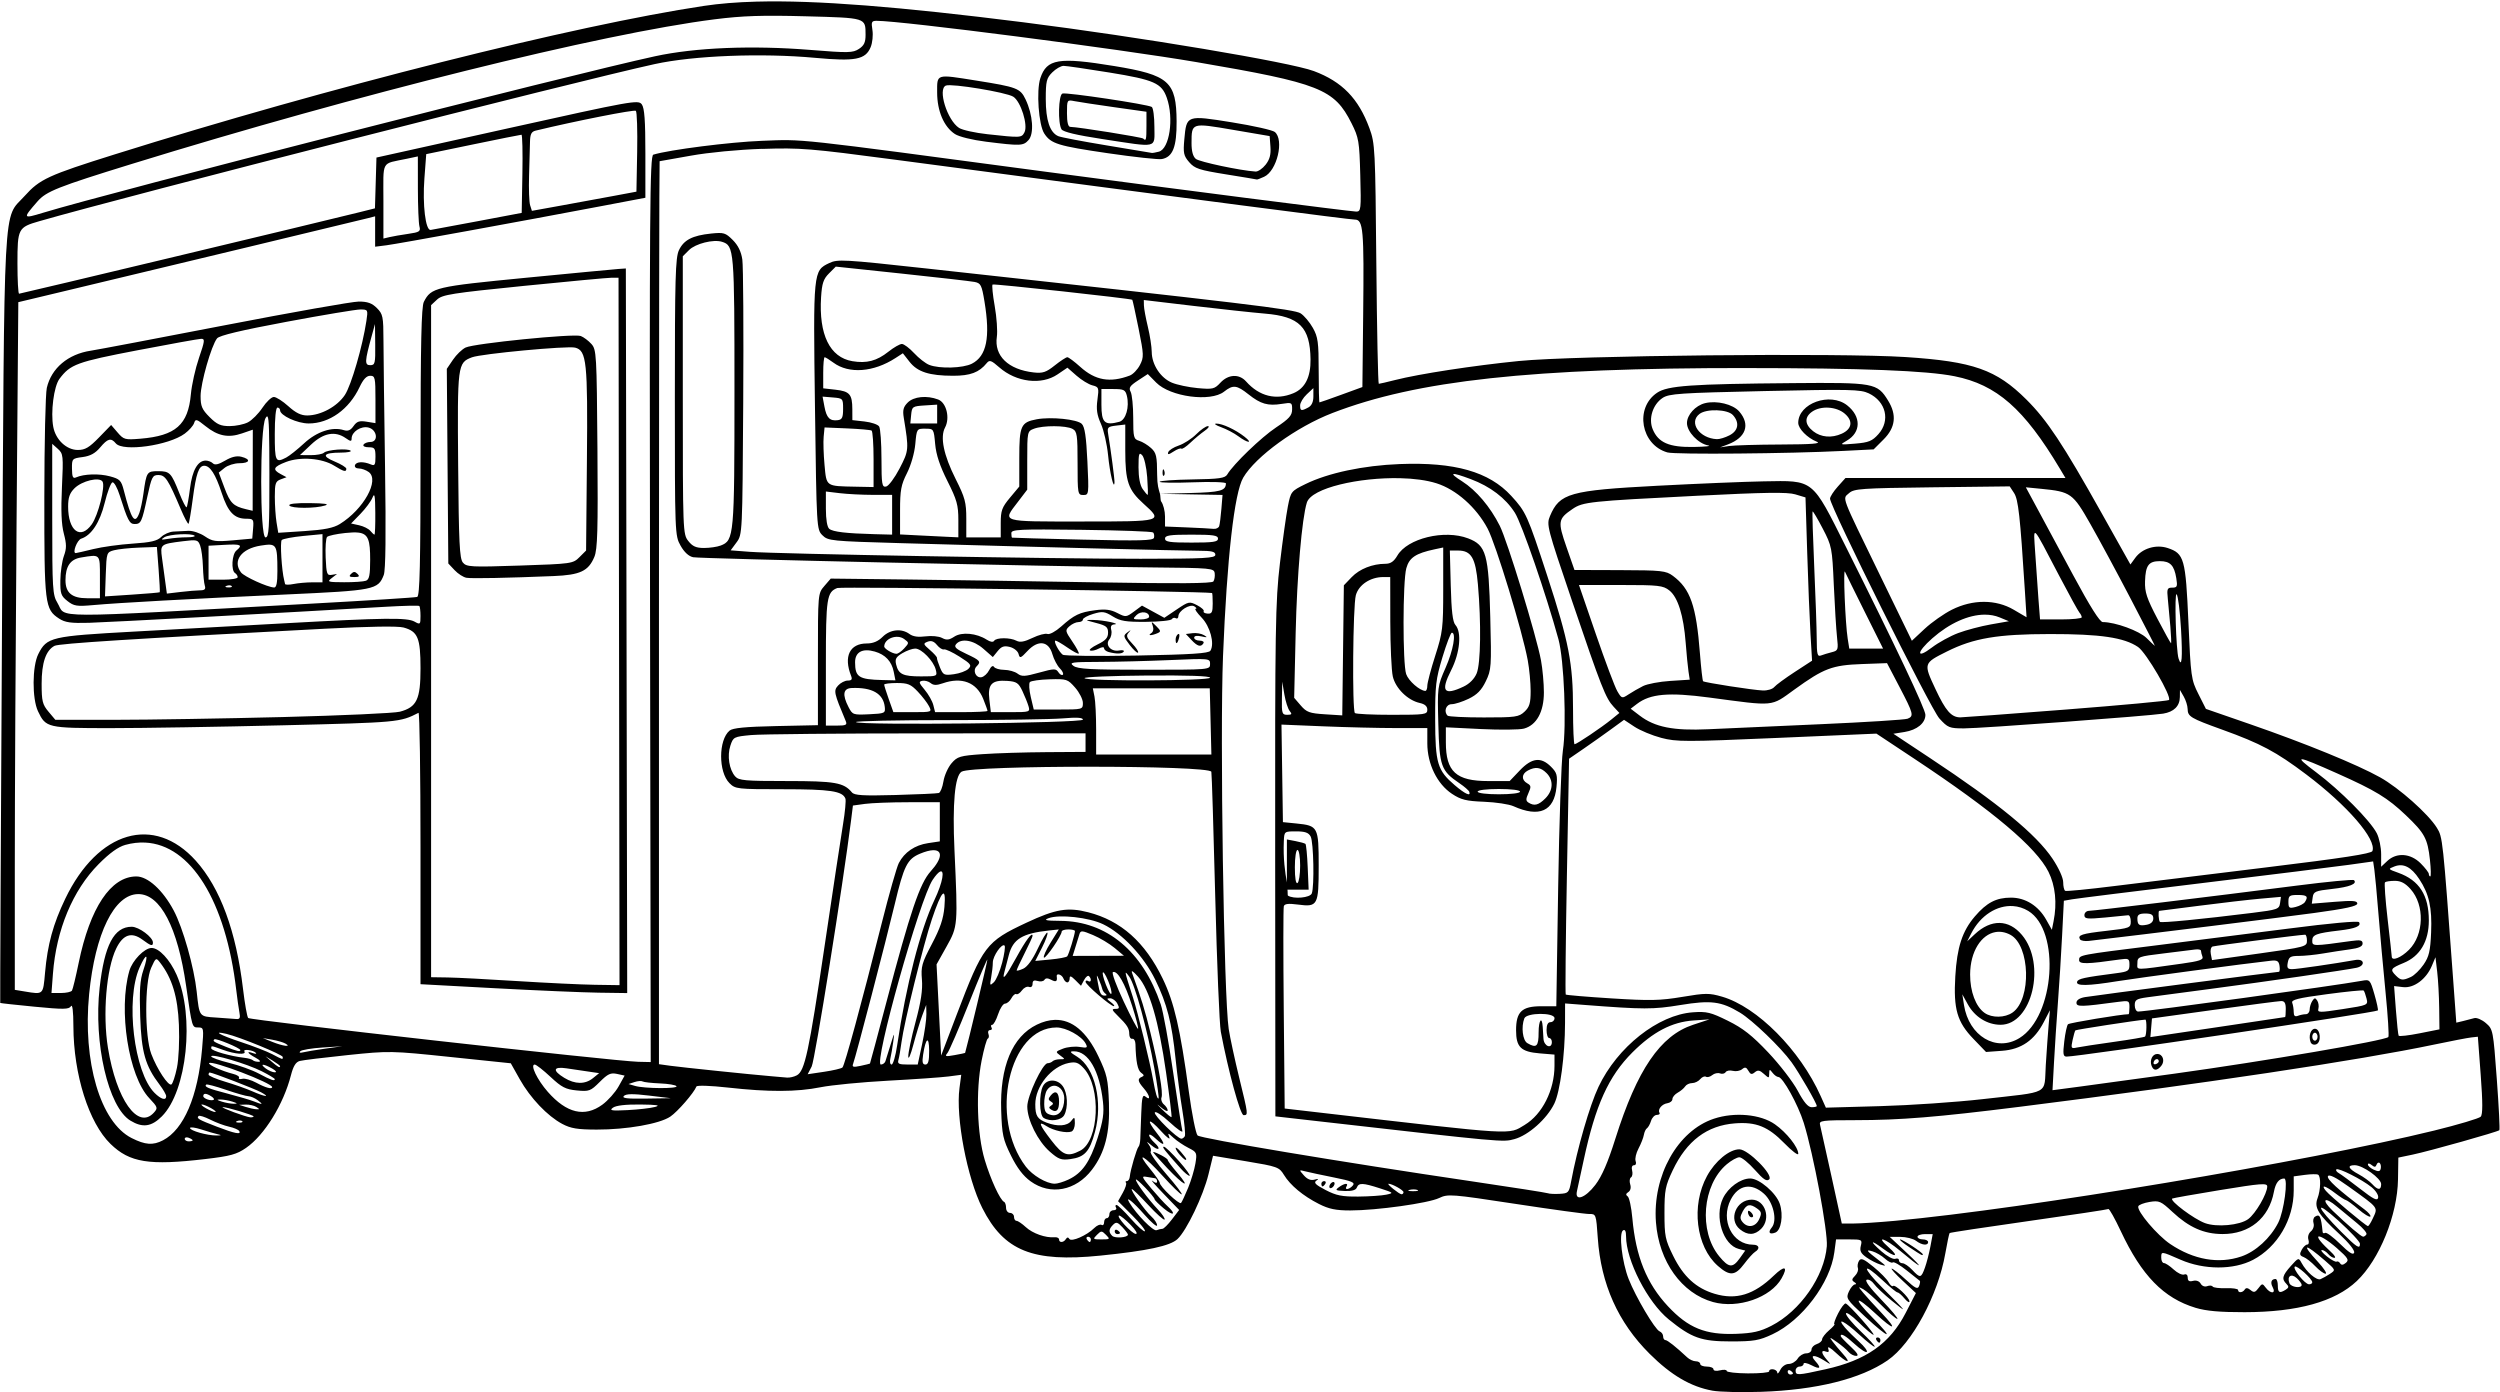 <?xml version="1.0" encoding="UTF-8"?>
<!DOCTYPE svg PUBLIC '-//W3C//DTD SVG 1.0//EN'
          'http://www.w3.org/TR/2001/REC-SVG-20010904/DTD/svg10.dtd'>
<svg height="700.7" preserveAspectRatio="xMidYMid meet" version="1.0" viewBox="-0.1 -0.7 1258.1 700.7" width="1258.1" xmlns="http://www.w3.org/2000/svg" xmlns:xlink="http://www.w3.org/1999/xlink" zoomAndPan="magnify"
><g id="change1_1"
  ><path d="m -2632.519,6366.805 c -10.002,0.265 -18.715,0.988 -26.456,2.148 c -65.119,9.766 -188.869,40.95 -296.515,74.719 c -33.564,10.528 -37.725,12.453 -45.359,20.94 c -11.019,12.255 -10.147,-4.062 -11.377,212.77 c -0.603,106.19 -1.009,193.196 -0.904,193.328 c 0.105,0.132 7.884,0.982 17.286,1.893 c 14.611,1.417 17.271,1.382 18.297,-0.24 c 0.765,-1.209 1.213,2.461 1.237,10.107 c 0.077,24.248 7.764,48.596 18.698,59.206 c 9.673,9.383 19.367,10.93 47.63,7.599 c 12.71,-1.498 15.839,-2.354 20.562,-5.622 c 9.263,-6.409 18.828,-21.901 22.594,-36.588 c 1.167,-4.553 2.442,-6.624 4.414,-7.154 c 1.525,-0.41 12.371,-1.741 24.104,-2.958 c 21.037,-2.183 21.764,-2.17 51.724,0.953 l 30.388,3.169 l 4.51,8.029 c 5.311,9.454 13.917,18.503 21.378,22.477 c 4.292,2.286 7.677,2.844 17.333,2.862 c 15.12,0.029 31.639,-2.879 37.055,-6.529 c 3.679,-2.479 11.862,-11.908 13.143,-15.146 c 0.267,-0.675 7.079,-0.454 15.802,0.521 c 20.562,2.297 34.628,2.255 46.666,-0.156 c 5.5,-1.102 20.8,-2.585 34,-3.297 c 13.2,-0.712 26.88,-1.671 30.398,-2.13 l 6.396,-0.839 l -0.885,6.675 c -1.962,14.787 3.836,45.211 11.497,60.401 c 10.888,21.569 25.335,27.386 59.411,23.919 c 23.68,-2.41 35.117,-4.863 38.804,-8.333 c 4.603,-4.324 12.935,-21.721 15.591,-32.56 l 2.292,-9.359 l 16.596,2.763 c 15.82,2.633 16.711,2.951 19.06,6.818 c 3.204,5.273 9.625,10.615 17.651,14.682 c 4.996,2.532 8.511,3.26 15.742,3.26 c 13.226,0 39.258,-3.636 44.734,-6.247 c 4.451,-2.123 5.981,-2.005 38.341,2.932 c 18.538,2.828 35.269,5.127 37.182,5.102 c 3.438,-0.045 3.49,0.096 4.315,12.086 c 1.597,23.204 10.22,42.469 26.052,58.234 c 10.891,10.841 20.673,16.578 31.69,18.591 c 3.556,0.65 14.563,0.91 24.463,0.578 c 27.742,-0.931 50.1,-6.488 63.653,-15.831 c 12.268,-8.453 25.362,-32.731 29.042,-53.857 c 0.934,-5.363 1.91,-9.962 2.169,-10.219 c 0.259,-0.257 18.166,-2.978 39.781,-6.037 c 21.621,-3.059 39.666,-5.775 40.102,-6.044 c 0.436,-0.269 3.27,4.771 6.284,11.2 c 10.492,22.333 21.532,33.645 37.609,38.516 c 5.282,1.6 12.252,2.217 24.693,2.198 c 26.583,-0.04 45.449,-5.274 56.427,-15.672 c 11.378,-10.777 20.465,-33.196 20.739,-51.161 l 0.167,-10.963 l 7.18,-1.5 c 8.359,-1.749 42.813,-11.449 43.656,-12.292 c 0.315,-0.315 -0.26,-11.865 -1.279,-25.667 c -1.821,-24.686 -1.91,-25.146 -5.5,-28.234 c -2.007,-1.727 -4.643,-2.851 -5.854,-2.492 c -1.212,0.358 -3.738,1.018 -5.614,1.464 l -3.412,0.81 l -1.641,-22.414 c -5.16,-70.44 -5.211,-70.903 -8.135,-75.635 c -4.331,-7.007 -19.029,-20.062 -28.633,-25.432 c -11.44,-6.397 -37.477,-17.047 -65.182,-26.648 l -22.417,-7.763 l -3.779,-7.492 c -3.641,-7.213 -3.826,-8.533 -5.031,-36.174 c -1.392,-31.941 -2.121,-34.548 -10.466,-37.302 c -5.828,-1.923 -12.809,0.188 -16.255,4.919 l -2.461,3.375 l -14.456,-25.792 c -19.523,-34.848 -27.46,-46.826 -37.893,-57.211 c -15.155,-15.085 -26.721,-19.154 -60.752,-21.388 c -33.13,-2.174 -166.819,-0.802 -194.742,2 c -22.891,2.296 -49.995,6.461 -62.19,9.555 c -4.139,1.05 -7.838,1.911 -8.219,1.911 c -0.38,0 -0.938,-27.153 -1.237,-60.331 c -0.525,-58.197 -0.648,-60.622 -3.484,-68.32 c -5.516,-14.966 -13.735,-23.406 -27.963,-28.732 c -11.939,-4.467 -87.241,-17.11 -146.239,-24.555 c -62.45,-7.88 -104.187,-11.189 -134.211,-10.393 z m 24.737,7.383 c 30.568,0.821 30.087,0.67 30.122,9.253 c 0.016,3.855 -0.736,5.459 -3.346,7.169 c -3.056,2.002 -5.295,2.049 -24.333,0.508 c -29.428,-2.382 -57.97,-1.22 -78.302,3.188 c -42.584,9.231 -274.043,68.431 -307.999,78.773 c -10.194,3.107 -10.285,2.921 -2.729,-5.742 c 4.4,-5.044 10.122,-7.318 47.396,-18.828 c 114.11,-35.234 236.487,-65.609 293.333,-72.799 c 14.139,-1.788 23.977,-2.108 45.859,-1.521 z m 35.734,2.279 v 0 c 12.682,0 121.903,14.102 160.914,20.776 c 62.064,10.617 69.35,13.492 78.018,30.758 c 3.659,7.283 3.951,9.011 4.412,26.133 c 0.467,17.362 0.357,18.333 -2.068,18.333 c -2.46,0 -94.653,-11.83 -155.695,-19.982 c -129.553,-17.3 -121.666,-16.444 -143.333,-15.63 c -16.014,0.601 -46.692,4.509 -54.666,6.963 c -1.769,0.544 -1.959,26.932 -1.654,228.637 l 0.344,228.01 l -6.344,-0.143 c -11.739,-0.27 -195.238,-20.875 -196.239,-22.036 c -0.545,-0.632 -1.706,-7.18 -2.581,-14.542 c -3.463,-29.148 -11.475,-50.923 -23.763,-64.591 c -20.986,-23.343 -49.26,-15.118 -65.703,19.117 c -6.116,12.736 -8.906,22.933 -10.175,37.195 c -1.003,11.275 -0.753,11.046 -10.219,9.482 l -5,-0.826 v -62.159 c 4e-4,-34.187 0.399,-112.058 0.885,-173.036 l 0.883,-110.872 l 22.781,-5.45 c 48.491,-11.599 149.627,-35.915 153.114,-36.815 l 3.667,-0.943 v 7.648 v 7.651 l 5.667,-0.714 c 5.661,-0.716 67.744,-12.036 108.666,-19.807 l 21.667,-4.115 v -22.271 c 0,-16.641 -0.455,-22.883 -1.807,-24.732 c -1.734,-2.372 -4.532,-1.875 -67.666,12.143 l -65.859,14.625 l -0.378,12.781 l -0.38,12.779 l -8.287,2.073 c -16.861,4.226 -170.012,40.891 -170.802,40.891 c -0.451,0 -0.82,-6.853 -0.82,-15.234 c 0,-17.567 0.319,-18.183 11.002,-21.26 c 44.379,-12.784 269.202,-70.181 309.653,-79.055 c 19.582,-4.295 53.963,-5.635 80.768,-3.154 c 20.259,1.875 25.346,0.891 27.943,-5.378 c 0.903,-2.18 1.302,-6.05 0.888,-8.604 c -0.668,-4.118 -0.421,-4.649 2.164,-4.649 z m 91.64,20.44 c -5.402,0.888 -7.697,3.575 -9.307,8.456 c -2.075,6.286 -0.849,23.493 1.979,27.81 c 3.385,5.167 6.824,6.237 32.094,9.932 c 13.2,1.93 25.389,3.249 27.083,2.932 c 5.517,-1.03 7.503,-6.104 7.424,-18.948 c -0.123,-20.05 -3.819,-23.338 -31.325,-27.859 c -14.038,-2.307 -22.546,-3.211 -27.948,-2.323 z m 2.419,2.229 c 1.342,0 11.725,1.509 23.06,3.357 c 22.536,3.671 26.272,5.322 28.88,12.766 c 3.622,10.337 1.356,25.618 -4.01,27.057 c -1.604,0.43 -3.217,0.71 -3.583,0.625 c -0.367,-0.085 -10.567,-1.783 -22.667,-3.779 c -12.094,-1.996 -23.07,-4.089 -24.38,-4.654 c -4.211,-1.814 -6.286,-7.983 -6.286,-18.698 c 0,-8.974 0.373,-10.498 3.273,-13.398 c 1.8,-1.8 4.372,-3.276 5.713,-3.276 z m -61.502,5.604 c -2.357,0.717 -2.151,3.028 -2.151,7.779 c 0,9.332 3.403,17.289 8.948,20.922 c 2.062,1.351 8.696,2.986 15.648,3.857 c 17.387,2.178 18.727,2.127 21.385,-0.81 c 2.897,-3.201 2.208,-12.737 -1.479,-20.469 c -2.672,-5.603 -4.302,-6.219 -24.82,-9.482 c -10.255,-1.631 -15.175,-2.514 -17.531,-1.797 z m 2.276,4.305 c 2.944,-1.13 30.29,3.386 33.854,5.591 c 3.803,2.353 7.575,14.365 5.643,17.974 c -1.472,2.75 -1.794,2.765 -18.591,0.924 c -6.233,-0.683 -12.67,-2.108 -14.305,-3.167 c -5.996,-3.884 -10.886,-19.679 -6.601,-21.323 z m 58.612,4.018 c -2.006,0.77 -2.349,14.991 -0.435,18.018 c 0.818,1.293 7.615,2.914 20.312,4.854 c 28.776,4.397 26.417,4.941 26.417,-6.052 c 0,-5.09 -0.599,-9.627 -1.333,-10.081 c -2.139,-1.322 -43.083,-7.46 -44.961,-6.74 z m 6.003,3.815 c 2.039,0.408 11.039,1.779 20,3.047 l 16.292,2.302 v 7.12 c 0,7.072 -0.191,7.822 -1.646,6.367 c -0.683,-0.683 -32.651,-5.804 -36.687,-5.878 c -1.113,-0.02 -1.667,-2.308 -1.667,-6.87 c 0,-6.761 0.041,-6.822 3.708,-6.088 z m -220.669,4.875 c 0.571,0.509 0.87,9.866 0.667,20.799 l -0.372,19.885 l -12,2.242 c -6.6,1.229 -18.435,3.405 -26.302,4.828 l -14.302,2.583 l -0.896,-2.812 c -0.493,-1.547 -0.733,-8.213 -0.531,-14.812 c 0.202,-6.6 0.411,-14.269 0.466,-17.042 c 0.078,-3.933 0.701,-5.186 2.833,-5.7 c 20.148,-4.864 49.632,-10.691 50.437,-9.971 z m 279.843,4.104 c -2.993,1.06 -3.269,4.102 -3.82,10.177 c -0.633,6.984 -0.348,8.343 2.443,11.573 c 2.784,3.222 4.993,3.952 18.495,6.12 c 8.433,1.354 15.455,2.522 15.604,2.599 c 0.149,0.077 1.772,-0.543 3.604,-1.378 c 6.47,-2.948 10.197,-18.551 5.385,-22.544 c -1.141,-0.947 -10.857,-3.132 -21.591,-4.857 c -11.417,-1.834 -17.127,-2.75 -20.12,-1.69 z m 2.365,3.583 c 2.579,-0.825 7.776,0.085 18.263,1.875 l 18.489,3.156 l 0.399,5.401 c 0.288,3.921 -0.379,6.393 -2.43,9 c -1.555,1.977 -3.835,3.528 -5.065,3.448 c -7.638,-0.494 -28.236,-4.861 -30.057,-6.372 c -1.448,-1.202 -2.173,-3.872 -2.159,-7.974 c 0.017,-5.15 -0.019,-7.709 2.56,-8.534 z m -339.762,4.349 c 0.45,0 0.658,8.857 0.464,19.669 l -0.352,19.661 l -22.463,4.245 c -12.349,2.335 -22.874,4.292 -23.375,4.344 c -2.56,0.266 -4.12,-12.639 -3.128,-25.878 l 0.922,-12.276 l 23.557,-4.885 c 12.957,-2.688 23.926,-4.88 24.375,-4.88 z m 121.184,7.094 v 0 v 0.011 v 0.01 v 0.01 v 0.01 c 19.132,-0.629 24.089,-0.23 66.666,5.409 c 156.631,20.747 228.869,30.161 231.502,30.161 c 4.269,0 4.69,4.767 4.224,47.805 l -0.393,36.466 l -10.594,3.867 c -5.826,2.124 -10.776,3.862 -11,3.862 c -0.224,0 -0.406,-7.268 -0.406,-16.151 c 0,-14.146 -0.363,-16.798 -2.919,-21.346 c -1.605,-2.856 -4.372,-6.145 -6.146,-7.307 c -3.148,-2.062 -27.068,-4.937 -188.179,-22.581 c -41.965,-4.595 -44.845,-4.754 -49.073,-2.734 c -8.059,3.843 -8.082,4.069 -7.172,72.411 c 0.815,61.175 0.843,61.657 3.753,64.565 c 2.819,2.817 4.332,2.964 39.333,3.969 c 66.183,1.899 141.607,3.821 150.07,3.831 c 6.516,0 8.333,0.441 8.333,2.005 c 0,1.73 -5.083,2.008 -37.667,2.026 c -44.515,0.024 -182.809,-2.438 -196.625,-3.5 l -9.628,-0.742 l 2.958,-4.003 c 2.949,-3.987 2.961,-4.226 3.367,-70.226 c 0.224,-36.418 0.023,-68.868 -0.448,-72.104 c -0.581,-3.995 -2.125,-7.153 -4.815,-9.844 c -3.639,-3.639 -4.528,-3.907 -10.888,-3.247 c -9.428,0.978 -13.749,3.214 -16.193,8.365 c -1.775,3.754 -2.062,13.882 -2.062,73.961 c 0,68.853 0.03,69.673 2.878,74.739 c 1.854,3.297 4.109,5.374 6.333,5.825 c 3.714,0.753 179.044,4.65 230.788,5.128 c 30.214,0.279 31.346,0.384 31.674,2.956 c 0.188,1.466 -0.113,3.315 -0.667,4.107 c -0.713,1.018 -17.779,1.15 -58.341,0.451 c -31.533,-0.543 -74.633,-1.192 -95.776,-1.44 l -38.44,-0.451 l -3.227,3.745 c -3.224,3.74 -3.224,3.749 -3.224,36.88 v 33.141 l -21.133,0.456 c -15.359,0.327 -21.73,0.947 -23.323,2.271 c -5.636,4.684 -5.689,20.837 -0.057,26.451 c 2.962,2.962 3.81,3.057 27.055,3.057 c 23.703,0 29.837,0.93 31.292,4.721 c 0.356,0.928 -0.18,6.693 -1.19,12.815 c -1.01,6.122 -5.191,33.745 -9.289,61.38 c -7.929,53.471 -9.955,62.907 -13.979,65.06 c -1.394,0.746 -3.624,1.261 -4.956,1.138 c -1.331,-0.123 -4.819,-0.426 -7.753,-0.672 c -10.484,-0.88 -45.437,-4.503 -51,-5.284 l -5.667,-0.789 v -227.226 c 0,-124.943 0.15,-227.192 0.333,-227.192 c 0.183,0 7.233,-1.253 15.667,-2.776 c 8.957,-1.618 23.933,-3.053 36,-3.45 z m -173.33,3.817 l 0.016,16.195 c 0.01,8.905 0.361,17.466 0.779,19.023 c 0.677,2.521 0.053,2.935 -5.685,3.763 c -3.545,0.512 -7.793,1.247 -9.443,1.641 l -3,0.721 v -18.789 c 0,-21.158 -1.412,-18.583 11.667,-21.354 z m 153.062,42.969 c 6.123,1.943 6.268,3.703 6.268,75.284 c 0,72.803 -0.203,75.009 -6.961,77.581 c -1.766,0.672 -5.53,1.216 -8.362,1.216 c -3.975,0 -5.778,-0.798 -7.911,-3.51 c -2.716,-3.453 -2.766,-4.718 -2.766,-73.39 v -69.888 l 3.12,-3.12 c 3.265,-3.265 12.317,-5.535 16.612,-4.172 z m 57.255,12.487 l 33.174,3.516 c 18.245,1.933 34.741,3.821 36.656,4.195 c 3.157,0.617 3.624,1.54 5,9.872 c 2.988,18.095 1.103,27.42 -6.312,31.255 c -4.479,2.316 -16.297,2.654 -21.505,0.615 c -1.833,-0.718 -5.25,-3.376 -7.596,-5.911 c -2.346,-2.535 -5.114,-4.615 -6.151,-4.615 c -1.037,0 -4.099,1.759 -6.805,3.909 c -5.833,4.635 -10.924,5.971 -18.122,4.755 c -11.338,-1.917 -16.936,-13.378 -15.734,-32.258 c 0.44,-6.908 1.176,-9.105 3.969,-11.898 z m -105.648,0.932 l -3.672,0.25 c -2.02,0.139 -23.02,2.136 -46.667,4.438 c -45.641,4.443 -47.606,4.899 -51.307,12.101 c -1.247,2.426 -1.652,20.798 -1.667,75.586 c -0.015,56.699 -0.382,72.495 -1.688,72.924 c -0.917,0.302 -24.767,1.812 -53,3.365 c -136.134,7.481 -123.218,7.532 -128.065,-0.417 c -2.404,-3.942 -2.596,-6.974 -2.596,-42.122 l -0.01,-37.872 l 2.841,2.534 c 2.701,2.415 2.804,3.374 2.057,19.299 c -0.552,11.765 -0.269,18.706 0.948,23.328 c 1.404,5.332 1.43,7.466 0.044,11.247 c -0.928,2.567 -1.733,8.076 -1.789,12.24 c -0.09,6.728 0.312,7.889 3.565,10.456 c 3.255,2.563 4.715,2.791 13,2.047 c 13.061,-1.173 48.893,-3.14 97.094,-5.341 c 44.462,-2.03 46.207,-2.384 49.091,-9.805 c 0.936,-2.41 1.148,-20.326 0.641,-54.263 c -0.417,-27.865 -0.774,-56.547 -0.792,-63.726 c -0.031,-12.065 -0.281,-13.307 -3.305,-16.331 c -2.478,-2.478 -4.69,-3.276 -9.112,-3.276 c -3.212,0 -33.588,5.375 -67.489,11.938 c -33.907,6.563 -64.214,12.312 -67.346,12.781 c -11.488,1.723 -19.869,8.799 -22.169,18.716 c -0.667,2.877 -1.228,27.605 -1.245,54.945 c -0.035,54.188 0.24,56.448 7.453,61.174 c 2.982,1.954 5.942,2.372 15.112,2.109 c 9.81,-0.281 98.104,-5.055 149.159,-8.065 c 9.033,-0.533 16.683,-0.71 17,-0.393 c 0.317,0.317 0.576,2.598 0.576,5.068 c 0,4.269 -0.148,4.404 -3,2.797 c -3.712,-2.092 -15.027,-1.952 -65,0.815 c -20.893,1.157 -55.1,3.044 -76,4.19 c -42.006,2.304 -44.029,2.78 -48.331,11.307 c -3.09,6.125 -3.181,22.435 -0.161,28.799 c 3.942,8.308 4.719,8.487 36.513,8.487 c 15.818,0 54.803,-0.638 86.633,-1.422 c 58.297,-1.436 59.067,-1.513 68.346,-6.289 c 0.55,-0.283 1,30.334 1,68.028 v 68.544 l 37.666,2.039 h 0.01 c 20.71,1.118 44.119,2.119 52.005,2.229 l 14.338,0.203 l -0.339,-182.33 z m -7.052,4.656 v 0.01 h 3.372 l 0.25,178 l 0.25,178.005 l -12.412,-0.185 c -6.82,-0.101 -24.414,-0.943 -39.081,-1.872 c -14.667,-0.93 -30.417,-1.749 -35,-1.818 l -8.333,-0.125 v -169.122 V 6519.541 l 3,-2.792 c 2.67,-2.486 7.5,-3.244 43.791,-6.898 c 22.434,-2.258 42.306,-4.107 44.161,-4.107 z m 191.617,3.422 c 0.763,-0.46 69.687,7.07 70.297,7.68 c 0.177,0.177 1.603,6.69 3.169,14.474 c 2.67,13.264 2.713,14.415 0.677,18.352 c -1.195,2.31 -3.494,4.702 -5.109,5.31 c -9.956,3.751 -17.361,2.448 -24.922,-4.383 c -2.946,-2.661 -5.872,-4.844 -6.503,-4.844 c -0.63,0 -3.477,1.859 -6.328,4.13 c -4.349,3.465 -6.05,4.038 -10.57,3.534 c -12.839,-1.432 -20.006,-8.368 -18.568,-17.966 c 0.414,-2.765 -0.071,-9.712 -1.078,-15.432 c -1.008,-5.72 -1.486,-10.601 -1.065,-10.854 z m 76.096,7.8 l 25,2.963 c 13.75,1.629 29.971,3.377 36.044,3.888 c 17.305,1.456 22.624,6.808 22.857,23.003 c 0.128,8.904 -2.745,14.593 -8.612,17.044 c -8.771,3.664 -17.166,1.576 -23.828,-5.919 c -3.474,-3.909 -8.928,-3.647 -12.893,0.62 c -2.997,3.224 -3.838,3.429 -11.466,2.732 c -4.529,-0.413 -10.366,-1.648 -12.971,-2.737 c -5.705,-2.384 -10.108,-9.094 -10.143,-15.466 c -0.014,-2.567 -0.896,-8.27 -1.958,-12.669 c -1.062,-4.4 -1.953,-9.231 -1.979,-10.732 z m -394.179,4.753 c 3.733,0.034 3.797,0.168 2.966,5.708 c -1.929,12.856 -7.627,32.461 -10.849,37.331 c -3.825,5.781 -12.049,10.26 -18.932,10.307 c -3.101,0.021 -5.802,-1.299 -9.495,-4.641 c -2.841,-2.566 -6.134,-4.667 -7.318,-4.667 c -1.184,0 -3.767,2.441 -5.74,5.422 c -1.973,2.981 -5.252,6.281 -7.286,7.333 c -2.034,1.052 -6.189,1.909 -9.232,1.909 c -4.514,0 -6.369,-0.83 -10.068,-4.529 c -3.827,-3.827 -4.534,-5.483 -4.534,-10.601 c 0,-6.452 5.442,-25.497 8.294,-29.026 c 1.174,-1.453 12.108,-4.059 35.039,-8.346 c 18.333,-3.428 35.054,-6.22 37.154,-6.2 z m 7.276,7.341 l 0.12,10.367 c 0.109,9.441 -0.11,10.333 -2.516,10.333 c -2.874,0 -2.78,-1.903 0.742,-14.69 z m 103.549,6.013 c -3.414,-1.306 -53.539,3.713 -57.927,5.797 c -1.806,0.858 -4.678,3.63 -6.38,6.159 l -3.096,4.57 l 0.38,48.989 l 0.378,48.961 l 3.167,3.37 c 1.741,1.853 4.441,3.579 6,3.836 c 2.77,0.457 20.49,0.09 43.81,-0.867 c 13.363,-0.549 17.53,-2.496 20.515,-9.641 c 1.598,-3.825 1.868,-13.284 1.555,-54.414 c -0.363,-47.632 -0.496,-49.925 -3.047,-52.755 c -1.467,-1.627 -3.876,-3.439 -5.354,-4.005 z m -191.057,1.417 c 2.015,-0.055 1.902,0.961 -1.06,9.604 c -1.822,5.317 -3.663,13.567 -4.091,18.333 c -1.377,15.326 -7.652,20.85 -25.349,22.328 c -7.8,0.651 -8.424,0.484 -11.51,-3.104 l -3.263,-3.794 l -6.107,6.287 c -4.919,5.061 -6.991,6.284 -10.643,6.284 c -5.695,0 -11.155,-5.126 -12.372,-11.614 c -1.385,-7.384 0.293,-20.394 3.117,-24.174 c 5.472,-7.329 8.739,-8.524 39.336,-14.393 c 16.323,-3.132 30.703,-5.721 31.943,-5.755 z m 188.224,4.438 c 5.798,1.455 6.39,7.135 5.935,56.911 l -0.414,45.198 l -3.338,3.336 c -3.271,3.269 -3.882,3.357 -30.003,4.229 c -24.686,0.825 -26.813,0.712 -28.661,-1.513 c -1.671,-2.012 -2.059,-9.987 -2.38,-49.023 c -0.416,-50.588 -0.296,-51.511 6.961,-54.271 c 4.706,-1.789 47.991,-5.848 51.901,-4.867 z m 164.935,2.833 l 3.354,4.286 c 4.002,5.114 9.969,7.029 21.938,7.039 c 8.645,0.01 13.093,-1.669 16.911,-6.372 c 1.395,-1.718 2.251,-1.43 6.297,2.122 c 8.574,7.528 21.232,9.06 29.349,3.552 l 4.966,-3.37 l 4.578,4.018 c 2.517,2.21 6.111,4.404 7.987,4.875 c 3.228,0.81 3.365,1.196 2.539,7.198 c -0.666,4.844 -0.252,7.715 1.753,12.161 c 1.444,3.202 3.065,10.323 3.604,15.823 c 0.882,9.001 3.014,17.979 3.227,13.588 c 0.077,-1.58 -1.767,-15.599 -3.216,-24.451 c -0.519,-3.171 -0.111,-3.582 4.029,-4.065 l 4.604,-0.539 v 13.109 c 0,15.463 1.478,19.783 9.13,26.685 c 10.012,9.034 10.118,9.005 -31.13,9.005 c -41.328,0 -39.901,0.442 -32,-9.909 l 4.667,-6.115 v -14.687 c 0,-14.539 0.036,-14.702 3.422,-15.99 c 4.503,-1.712 16.075,-1.668 19.333,0.081 c 2.329,1.247 2.578,2.929 2.578,17.333 c 0,15.439 0.093,15.953 2.87,15.953 c 2.828,0 2.859,-0.245 2.073,-16.88 c -0.592,-12.521 -1.321,-17.407 -2.828,-18.914 c -2.312,-2.312 -15.521,-3.655 -22.693,-2.31 c -7.971,1.496 -8.755,3.233 -8.755,19.406 v 14.445 l -4.667,5.586 c -4.069,4.87 -4.667,6.508 -4.667,12.792 v 7.208 h -8.667 h -8.667 v -9.364 c 0,-8.275 -0.622,-10.605 -5.362,-20.029 c -6.047,-12.026 -7.908,-21.077 -5.325,-25.901 c 2.579,-4.818 0.681,-12.52 -3.471,-14.099 c -5.694,-2.165 -12.271,-1.51 -15.305,1.523 c -2.213,2.213 -2.631,3.814 -2,7.667 c 2.624,16.026 2.586,16.477 -2.112,25.523 c -2.472,4.76 -5.527,8.855 -6.792,9.099 c -2.06,0.397 -2.302,-1.054 -2.32,-13.99 c -0.011,-7.937 -0.535,-15.245 -1.167,-16.242 c -0.631,-0.997 -3.922,-2.126 -7.312,-2.508 l -6.167,-0.693 l -0.018,-5.495 c -0.028,-7.507 -1.322,-9.005 -8.482,-9.812 l -6.167,-0.693 v -7.828 c 0,-4.304 0.325,-7.825 0.721,-7.825 c 0.396,0 2.388,1.232 4.425,2.737 c 7.781,5.758 20.2,4.832 31.229,-2.331 z m 424.202,7.44 v 0.01 c 58.68,0.02 91.021,1.296 105.052,4.114 c 21.203,4.258 34.978,16.336 53.016,46.531 l 2.789,4.675 h -55.346 h -55.344 l -3.891,4.346 c -2.14,2.395 -3.891,5.116 -3.891,6.044 c 0,3.97 50.67,105.854 55.01,110.609 c 4.287,4.697 5.039,5.008 12.443,5.008 c 8.503,0 93.097,-6.264 100.169,-7.419 c 5.433,-0.887 8.364,-3.792 8.425,-8.354 l 0.047,-3.568 l 1.906,3.325 c 1.048,1.833 1.925,4.63 1.95,6.19 c 0.065,3.898 1.392,4.682 17.383,10.453 c 19.422,7.009 27.119,11.106 42.294,22.542 c 20.776,15.649 35.549,32.75 33.318,38.565 c -0.501,1.307 -15.021,3.545 -53.151,8.187 c -28.854,3.513 -63.263,7.739 -76.463,9.391 c -13.2,1.652 -24.447,2.76 -24.997,2.443 c -0.55,-0.317 -1,-2.292 -1,-4.365 c 0,-2.178 -2.255,-7.142 -5.339,-11.76 c -8.191,-12.273 -27.254,-27.927 -61.724,-50.734 l -18.396,-12.193 l 5.596,-0.885 c 6.312,-1.009 10.526,-4.472 10.526,-8.633 c 0,-2.856 -14.921,-34.379 -39.995,-84.513 c -17.237,-34.465 -15.953,-33.443 -41.338,-32.992 c -9.168,0.163 -33.264,1.151 -53.547,2.221 c -44.233,2.335 -49.182,3.747 -54.047,15.245 c -1.831,4.328 -1.465,5.724 11.073,42.648 c 14.813,43.627 16.928,49.004 20.945,53.315 l 2.912,3.13 l -4.003,3.255 c -4.998,4.068 -17.519,12.489 -18.557,12.489 c -0.426,0 -0.776,-8.033 -0.776,-17.852 c 0,-22.847 -2.076,-33.548 -12.935,-66.815 c -10.026,-30.698 -10.713,-32.225 -18.177,-40.354 c -11.141,-12.133 -28.417,-17.041 -56.086,-15.982 c -18.274,0.7 -36.062,4.473 -47.466,10.078 c -7.186,3.532 -7.364,3.745 -8.838,11.213 c -0.828,4.192 -2.628,17.092 -4,28.667 c -2.283,19.256 -2.487,31.98 -2.391,149.666 l 0.104,128.638 l 19.229,2.19 c 96.531,10.995 95.146,10.854 101.054,9.263 c 7.037,-1.895 16.377,-10.206 20.088,-17.872 c 2.932,-6.056 5.358,-24.314 5.396,-40.622 l 0.021,-9.779 l 9.667,0.742 c 30.022,2.311 34.573,2.323 48.377,0.052 c 15.356,-2.521 20.489,-1.869 29.956,3.828 c 6.272,3.775 20.576,17.525 25.935,24.932 c 3.965,5.481 12.732,20.692 12.732,22.086 c 0,0.322 -1.165,0.583 -2.589,0.583 c -1.81,0 -3.909,-2.48 -6.982,-8.245 c -2.417,-4.535 -9.117,-13.237 -14.888,-19.333 c -8.14,-8.599 -12.687,-12.169 -20.276,-15.919 c -8.668,-4.283 -10.675,-4.769 -17.635,-4.266 c -17.492,1.266 -37.992,17.463 -47.489,37.531 c -4.41,9.319 -10.672,30.962 -13.76,47.565 c -1.055,5.671 -1.369,6.015 -5.747,6.26 c -2.547,0.143 -5.23,0.01 -5.963,-0.292 c -0.733,-0.301 -17.833,-2.98 -38,-5.958 c -66.51,-9.822 -136.64,-21.552 -138.278,-23.128 c -0.886,-0.852 -2.876,-10.847 -4.422,-22.213 c -4.283,-31.487 -7.346,-44.731 -13.114,-56.672 c -8.896,-18.413 -21.011,-29.205 -37.542,-33.44 c -10.317,-2.643 -16.377,-1.616 -31.049,5.26 c -20.308,9.518 -21.906,11.619 -35.062,46.182 l -7.865,20.667 l -1.154,-22.93 l -1.154,-22.935 l 5.003,-8.943 c 5.738,-10.26 5.756,-10.494 4.016,-48.529 c -1.075,-23.494 0.181,-37.414 3.565,-39.505 c 5.431,-3.356 124.768,-3.319 125.703,0.042 c 0.224,0.805 1.105,29.065 1.956,62.797 c 0.851,33.732 2.111,64.333 2.802,68 c 3.708,19.677 9.801,42 11.466,42 c 2.398,0 2.39,-0.081 -2.221,-18.919 c -2.21,-9.027 -4.577,-20.014 -5.26,-24.414 c -2.444,-15.746 -4.464,-147.902 -2.87,-187.679 c 1.978,-49.333 5.695,-82.178 10.169,-89.812 c 6.257,-10.677 26.769,-25.536 44.911,-32.531 c 42.552,-16.408 100.031,-22.658 208.015,-22.622 z m -300.95,3.021 l 4.242,4.305 c 7.057,7.161 27.367,9.879 34.122,4.565 c 4.55,-3.579 6.376,-3.379 12.341,1.362 c 6.112,4.857 9.732,5.894 16.693,4.781 c 5.075,-0.812 5.267,-0.705 5.232,2.841 c -0.03,3.007 -1.509,4.66 -8.07,9.016 c -7.447,4.943 -21.467,18.446 -24.56,23.656 c -1.12,1.887 -3.95,2.29 -17.667,2.51 c -8.983,0.144 -16.333,0.674 -16.333,1.177 c 0,0.503 7.5,0.624 16.667,0.271 c 9.269,-0.357 16.659,-0.117 16.648,0.539 c -0.064,3.721 -2.749,4.442 -18.031,4.849 l -15.143,0.404 l 15.331,0.276 l 16.138,0.284 l -0.57,7 c -0.314,3.85 -0.808,7.75 -1.096,8.667 c -0.288,0.917 -1.592,1.548 -2.898,1.398 c -1.306,-0.149 -7.327,-0.477 -13.377,-0.724 l -11,-0.451 v -5.021 c 0,-2.763 -0.879,-6.191 -1.956,-7.614 c -0.382,-0.504 -0.301,-2.892 -0.57,-3.815 h -0.01 c -0.669,-2.31 -1.404,-4.278 -1.424,-9.508 c -0.037,-9.433 -0.416,-11.107 -3.044,-13.513 c -1.65,-1.51 -4.35,-3.156 -6,-3.656 c -2.785,-0.845 -3,-1.673 -3,-11.573 c 0,-5.865 -0.583,-11.757 -1.297,-13.091 c -1.068,-1.995 -0.417,-3.003 3.667,-5.68 z m -391.325,0.87 c 2.459,0 2.659,0.899 2.659,11.917 v 11.914 l -4.487,-0.727 c -3.607,-0.585 -4.895,-0.151 -6.55,2.211 c -1.502,2.144 -2.829,2.694 -4.901,2.037 c -5.812,-1.845 -13.606,0.742 -19.951,6.617 c -3.361,3.112 -7.422,6.341 -9.023,7.177 c -5.392,2.813 -5.755,2.07 -5.755,-11.812 c 0,-7.999 0.533,-13.333 1.333,-13.333 c 0.733,0 1.333,0.608 1.333,1.352 c 0,2.643 8.653,6.633 14.388,6.643 c 10.424,0.01 20.345,-7.085 25.628,-18.323 c 1.827,-3.888 3.503,-5.672 5.325,-5.672 z m 715.99,3.695 c -51.471,0.437 -63.033,1.26 -68.375,4.854 c -11.366,7.648 -8.149,26.211 5.203,30.023 c 3.941,1.125 61.122,0.632 88.481,-0.76 l 15.307,-0.776 l 5.026,-5.026 c 5.972,-5.972 6.695,-12.324 2.229,-19.549 c -5.467,-8.845 -6.923,-9.113 -47.872,-8.766 z m -241.333,2.508 v 4.188 c 0,2.773 -0.869,4.651 -2.578,5.565 c -3.542,1.895 -4.089,1.754 -4.089,-1.055 c 0,-1.339 1.5,-3.843 3.333,-5.565 z m -106.666,0.463 h 5.976 c 5.265,0 6.073,0.399 6.812,3.344 c 1.423,5.671 -0.491,12.269 -3.82,13.161 c -7.38,1.978 -8.969,0.45 -8.969,-8.617 z m 374.515,0.492 c 7.202,0.158 9.549,0.682 11.635,1.672 c 8.694,4.128 10.966,13.73 4.849,20.552 c -3.12,3.48 -4.859,4.189 -11.667,4.758 c -7.879,0.658 -7.943,0.635 -4.271,-1.476 c 7.278,-4.186 7.358,-12.177 0.193,-17.818 c -8.577,-6.747 -24.588,-0.994 -24.588,8.836 c 0,2.944 4.571,7.59 9.336,9.49 c 2.433,0.97 -2.478,1.352 -18.169,1.414 c -11.825,0.047 -23.525,0.387 -26,0.76 l -4.5,0.68 l 4,-1.518 c 9.055,-3.442 11.296,-9.968 5.667,-16.513 c -3.17,-3.685 -11.388,-5.687 -17.279,-4.208 c -4.815,1.209 -9.055,5.898 -9.055,10.018 c 0,4.347 5.692,10.344 10.667,11.237 c 1.827,0.329 -1.467,0.679 -7.333,0.776 c -12.307,0.204 -17.773,-2.166 -20.568,-8.911 c -2.22,-5.358 0.014,-12.445 4.969,-15.76 c 3.223,-2.157 8.601,-2.518 51.359,-3.461 c 21.492,-0.474 33.553,-0.684 40.755,-0.526 z m -514.845,3.325 l 5.167,0.427 c 5.066,0.415 5.164,0.526 5.164,5.758 c 0,4.331 -0.501,5.398 -2.667,5.675 c -4.009,0.513 -5.654,-1.149 -6.708,-6.768 z m 57.664,4.039 v 4.74 v 4.739 h -6.75 h -6.75 l 0.417,-4.333 c 0.401,-4.155 0.677,-4.35 6.75,-4.74 z m 448.608,1.523 c 3.032,0.185 6.039,1.213 8.156,3.034 c 4.259,3.663 3.65,7.697 -1.518,10.052 c -5.08,2.315 -10.481,1.855 -14.398,-1.226 c -4.292,-3.376 -4.501,-7.062 -0.552,-9.828 c 2.222,-1.557 5.281,-2.216 8.312,-2.031 z m -56.198,1.318 c 3.42,0.118 6.723,0.943 8.05,2.409 c 3.44,3.801 2.749,7.881 -1.727,10.195 c -2.164,1.119 -5.013,1.988 -6.333,1.93 c -8.818,-0.387 -14.354,-8.44 -8.734,-12.706 c 1.788,-1.358 5.325,-1.947 8.745,-1.828 z m -729.394,3.197 c 0.777,0.959 0.906,8.018 0.938,29.112 c 0.041,27.28 -0.23,31.667 -1.953,31.667 c -2.887,0 -2.887,-54.95 0,-60 c 0.423,-0.74 0.756,-1.098 1.016,-0.779 z m -35.502,1.823 c 0.781,0.212 2.033,1.143 4.26,2.932 c 6.241,5.015 11.471,6.065 18.38,3.685 l 5.453,-1.878 l -0.036,20.409 l -0.039,20.409 l -3.432,-0.818 c -6.322,-1.508 -7.887,-3.068 -10.763,-10.755 l -2.862,-7.646 l 2.911,-2.359 c 1.601,-1.297 4.944,-2.357 7.43,-2.357 c 5.338,0 5.994,-2.006 1.06,-3.245 c -2.354,-0.591 -4.973,0.024 -8.195,1.925 c -3.316,1.956 -5.157,2.376 -6.141,1.393 c -0.772,-0.772 -2.393,-1.406 -3.599,-1.406 c -4.038,0 -6.809,4.889 -7.94,14.008 c -0.605,4.88 -1.374,9.145 -1.708,9.479 c -0.335,0.335 -1.984,-2.864 -3.667,-7.107 c -4.093,-10.322 -4.797,-11.047 -10.698,-11.047 c -5.622,0 -5.84,0.337 -7.365,11.333 c -0.508,3.666 -1.429,8.017 -2.044,9.667 c -2.256,6.051 -3.997,3.53 -7.815,-11.294 c -1.305,-5.069 -2,-5.772 -6.987,-7.115 c -5.438,-1.464 -13.105,-1.223 -17.049,0.536 c -1.584,0.707 -2.012,-0.192 -2.06,-4.312 c -0.059,-5.087 0.061,-5.22 5.333,-5.919 c 3.858,-0.512 6.372,-1.881 8.825,-4.807 c 3.84,-4.577 5.477,-5.007 7.901,-2.086 c 3.597,4.334 26.605,1.081 34.703,-4.906 c 2.166,-1.602 4.284,-4.001 4.706,-5.331 c 0.347,-1.092 0.656,-1.6 1.438,-1.388 z m 512.952,1.677 c -1.356,0.032 -0.268,0.843 2.417,1.802 c 2.684,0.959 6.584,3.015 8.667,4.568 c 4.764,3.551 7.633,3.769 3.117,0.237 c -4.577,-3.58 -11.235,-6.677 -14.2,-6.607 z m -4.234,1.281 c -0.973,0 -3.614,1.841 -5.87,4.096 c -2.256,2.256 -6.215,4.803 -8.797,5.664 c -2.582,0.861 -4.959,2.378 -5.284,3.367 c -0.445,1.354 0.223,1.27 2.672,-0.339 c 1.794,-1.175 3.569,-1.832 3.945,-1.456 c 0.377,0.377 2.42,-0.968 4.542,-2.992 c 2.122,-2.024 5.368,-4.727 7.211,-6.005 c 1.843,-1.278 2.554,-2.336 1.581,-2.336 z m -192.898,0.661 l 11.333,0.482 c 6.233,0.266 11.783,0.753 12.333,1.081 c 0.55,0.328 1,6.859 1,14.516 v 13.919 l -9,-0.182 c -15.174,-0.306 -14.66,0.052 -15.677,-10.896 c -0.49,-5.269 -0.688,-11.689 -0.44,-14.255 z m -229.489,0.057 c 4.362,1.097 5.13,7.253 0.904,7.253 c -1.423,0 -2.961,0.6 -3.414,1.333 c -0.467,0.756 0.653,1.333 2.588,1.333 c 3.03,0 3.412,0.54 3.412,4.81 c 0,4.068 -0.359,4.655 -2.333,3.818 c -3.756,-1.593 -7.349,-1.424 -7.974,0.372 c -0.33,0.95 0.504,1.667 1.943,1.667 c 1.388,0 3.622,0.804 4.966,1.786 c 5.594,4.087 -2.569,18.779 -14.552,26.185 c -3.175,1.962 -7.777,2.885 -17.635,3.531 l -13.336,0.872 l -0.857,-5.188 c -0.471,-2.853 -0.862,-8.656 -0.872,-12.896 c -0.013,-6.746 0.353,-7.844 2.935,-8.799 l 2.953,-1.094 l -2.953,-1.578 c -4.28,-2.29 -3.666,-3.658 2.732,-6.101 c 7.189,-2.745 18.08,-1.906 24.177,1.862 c 4.917,3.039 6.141,3.348 6.141,1.552 c 0,-0.661 -2.657,-2.299 -5.906,-3.643 c -6.827,-2.824 -5.697,-4.438 3.13,-4.469 c 3.239,-0.011 5.472,-0.436 4.963,-0.945 c -1.308,-1.308 -11.93,-0.52 -13.453,0.997 c -0.697,0.694 -3.697,1.247 -6.667,1.229 l -5.401,-0.039 l 5.617,-5.297 c 6.224,-5.875 12.088,-6.96 17.422,-3.224 c 2.443,1.711 2.961,1.744 2.961,0.203 c 0,-3.4 4.735,-6.479 8.51,-5.531 z m 280.156,0.557 v 0 v 0.013 c 4.265,0 4.302,0.057 4.997,7.729 c 0.489,5.397 2.355,11.021 6.185,18.638 c 4.748,9.442 5.484,12.073 5.484,19.602 v 8.698 l -5.667,-0.261 c -3.117,-0.144 -9.717,-0.472 -14.667,-0.729 l -9,-0.466 v -12 c 0,-10.276 0.498,-12.961 3.484,-18.854 c 2.016,-3.978 3.778,-10.136 4.185,-14.622 c 0.698,-7.695 0.731,-7.75 4.997,-7.75 z m 107.664,13.193 c 0.263,-0.862 0.724,-0.658 1.516,0.18 c 1.01,1.076 2.145,5.995 2.513,10.953 c 0.367,4.949 0.472,9.003 0.232,9.003 c -0.241,0 -1.374,-1.334 -2.516,-2.964 c -1.318,-1.881 -2.075,-5.878 -2.075,-10.95 c 0,-3.427 0.067,-5.36 0.331,-6.221 z m -470.488,5.471 c 2.95,0 5.683,4.26 8.763,13.664 c 3.177,9.701 6.333,13.002 12.44,13.002 c 3.557,0 3.759,0.297 3.37,4.997 l -0.414,4.997 l -9.792,0.875 c -8.712,0.778 -10.267,0.556 -14.091,-2.039 c -2.364,-1.604 -6.065,-2.842 -8.208,-2.75 c -2.15,0.092 -5.559,0.263 -7.576,0.378 c -2.01,0.115 -4.809,1.35 -6.206,2.747 c -1.963,1.962 -5.221,2.718 -14.333,3.318 c -6.486,0.427 -15.394,1.659 -19.794,2.742 c -4.4,1.083 -8.367,1.995 -8.815,2.021 c -1.882,0.11 0.639,-6.597 2.729,-7.26 c 5.107,-1.621 9.398,-8.165 11.818,-18.008 c 1.332,-5.419 3.08,-10.068 3.883,-10.336 c 0.803,-0.268 2.464,2.691 3.69,6.578 c 3.933,12.464 4.933,14.401 7.445,14.401 c 3.259,0 3.674,-0.884 6.419,-13.646 c 2.176,-10.117 2.636,-11.021 5.599,-11.021 c 3.455,0 4.903,2.212 11.263,17.206 c 1.836,4.329 3.589,7.625 3.896,7.318 c 0.307,-0.307 1.268,-5.953 2.135,-12.542 c 1.691,-12.842 3.011,-16.643 5.779,-16.643 z m 483.069,2.412 c -0.426,-1.064 -0.741,-0.748 -0.805,0.805 c -0.058,1.405 0.258,2.196 0.701,1.753 c 0.443,-0.443 0.489,-1.595 0.104,-2.557 z m 145.661,1.755 c 0.712,-0.184 3.562,0.671 8.57,2.544 c 9.899,3.703 17.562,9.539 22.266,16.956 c 3.479,5.486 15.766,41.17 21.922,63.666 c 2.827,10.331 4.146,43.53 2.224,55.995 c -0.791,5.133 -1.859,36.19 -2.372,69.005 l -0.935,59.666 h -7.583 c -9.773,0 -12.664,2.756 -12.664,12.089 c 0,8.49 2.405,10.837 11.932,11.627 l 7.401,0.612 v 5.62 c 0,12.231 -6.15,24.453 -14.971,29.747 v 0.013 c -8.407,5.046 -3.484,5.339 -101.25,-5.974 l -19.557,-2.266 l -0.474,-50.06 c -0.261,-27.533 -0.261,-50.824 0.042,-51.755 c 0.374,-1.225 2.313,-1.456 7.023,-0.831 c 10.075,1.336 10.521,0.506 10.521,-19.479 c 0,-19.629 -0.307,-20.218 -11.18,-21.312 l -6.82,-0.685 l -0.362,-24.544 l -0.365,-24.544 l 21.031,0.872 c 11.567,0.479 28.085,0.878 36.695,0.878 h 15.667 v 7.734 c 0,10.316 4.94,20.414 12.401,25.352 c 4.532,2.999 7.144,3.646 16.169,4 c 5.92,0.232 12.563,1.236 14.763,2.227 c 13.004,5.854 20.499,2.521 21.667,-9.628 c 0.578,-6.017 0.249,-7.227 -2.779,-10.255 c -5.045,-5.045 -9.626,-4.487 -15.706,1.904 l -5.075,5.333 h -10.766 c -16.177,0 -21.341,-4.71 -21.341,-19.461 v -7.594 l 17.667,0.878 c 9.717,0.482 19.467,0.377 21.667,-0.232 c 6.331,-1.754 10,-8.436 10,-18.211 c 0,-4.523 -0.657,-11.785 -1.461,-16.133 c -2.28,-12.331 -16.893,-60.047 -20.734,-67.7 c -4.789,-9.543 -11.847,-17.879 -18.966,-22.393 c -3.548,-2.25 -4.977,-3.465 -4.266,-3.648 z m -26.911,2.094 c 6.821,0.16 13.234,0.97 18.294,2.565 c 9.901,3.123 20.034,12.091 25.716,22.771 c 4.149,7.798 17.511,51.645 20.208,66.312 c 0.8,4.351 1.453,11.3 1.453,15.438 c 0,6.139 -0.567,8.053 -3.086,10.419 c -2.842,2.67 -4.462,2.898 -20.443,2.898 c -9.547,0 -17.759,-0.399 -18.247,-0.888 c -2.097,-2.097 -0.808,-5.779 2.023,-5.779 c 1.602,0 5.465,-1.237 8.586,-2.747 c 4.219,-2.045 6.422,-4.29 8.601,-8.792 c 2.791,-5.764 2.895,-7.262 2.253,-32.252 c -0.821,-31.934 -2.022,-36.17 -11.164,-39.664 c -11.895,-4.543 -30.536,-0.013 -35.596,8.661 c -1.746,2.991 -3.397,4.125 -6,4.135 c -6.53,0.014 -13.024,2.587 -17.003,6.737 l -3.924,4.091 l -0.399,32.732 l -0.401,32.734 l -8.779,-0.56 c -7.683,-0.489 -9.194,-1.042 -12.102,-4.422 l -3.323,-3.859 l 0.75,-32.729 c 0.658,-28.718 3.152,-57.72 5.635,-65.544 c 2.345,-7.389 26.489,-12.739 46.945,-12.258 z m -659.233,1.05 c 2.868,-0.685 5.456,-0.584 6.232,0.672 c 1.479,2.393 -2.206,16.968 -5.438,21.505 c -5.687,7.986 -11.888,3.318 -11.888,-8.948 c 0,-4.545 0.772,-6.769 3.185,-9.182 c 1.893,-1.893 5.041,-3.362 7.909,-4.047 z m 965.987,3.068 l 2.188,3.333 c 2.142,3.268 3.048,11.426 5.419,48.747 l 0.875,13.786 l -6.448,-3.789 c -8.976,-5.277 -20.62,-5.287 -31.117,-0.026 c -4.033,2.022 -10.216,6.369 -13.742,9.656 l -6.412,5.984 l -16.062,-33.042 c -20.04,-41.211 -18.908,-38.21 -15.562,-41.237 c 2.489,-2.252 6.064,-2.504 41.792,-2.943 z m 8.117,0.464 l 7.734,0.763 c 14.912,1.468 15.932,2.196 24.758,17.727 c 4.379,7.699 13.518,24.65 20.31,37.667 c 6.792,13.016 12.259,23.667 12.148,23.667 c -0.111,0 -1.989,-1.775 -4.175,-3.945 c -3.663,-3.636 -15.766,-8.052 -22.062,-8.052 c -1.474,0 -6.364,-7.758 -14.925,-23.669 c -7.003,-13.016 -15.219,-28.275 -18.26,-33.909 z m -603.866,2.117 l 7,0.841 c 3.85,0.462 11.35,0.842 16.667,0.852 l 9.667,0.013 v 9.992 v 10.005 l -9,-0.24 c -14.067,-0.364 -20.801,-1.16 -22.638,-2.685 c -1.051,-0.873 -1.695,-4.697 -1.695,-10.094 z m 487.861,1.44 v 0 l 5.12,1.534 l 0.859,27.667 c 0.473,15.215 1.218,33.707 1.654,41.086 l 0.792,13.414 l -8.737,5.693 c -4.805,3.13 -9.442,6.544 -10.305,7.583 c -0.863,1.04 -3.446,1.815 -5.74,1.719 c -5.018,-0.21 -29.278,-3.97 -30.049,-4.656 c -0.3,-0.267 -1.013,-6.513 -1.583,-13.88 c -1.872,-24.171 -4.82,-32.637 -13.638,-39.167 c -3.467,-2.567 -5.584,-2.798 -26.641,-2.865 l -22.875,-0.078 l -4.026,-11.57 c -4.466,-12.836 -4.256,-14.138 3.062,-19.125 c 5.24,-3.571 8.496,-3.912 62.614,-6.646 c 34.266,-1.731 45.537,-1.896 49.492,-0.711 z m -716.014,1.599 c 1.041,-2.628 1.337,-1.006 1.404,7.667 c 0.047,6.05 -0.142,11.003 -0.419,11.003 c -0.277,0 -1.217,-0.864 -2.091,-1.917 c -0.874,-1.053 -3.41,-2.316 -5.635,-2.805 l -4.044,-0.888 l 4.732,-4.864 c 2.603,-2.675 5.329,-6.362 6.055,-8.195 z m -31.591,2.8 c -7.078,-0.085 -10.782,0.349 -10.255,1.2 c 0.961,1.555 13.144,1.555 18,0 c 2.284,-0.732 -0.153,-1.109 -7.745,-1.2 z m 756.3,4.2 c 0.224,-0.224 2.524,3.66 5.109,8.63 c 4.562,8.769 4.727,9.611 5.562,28.37 c 0.474,10.632 1.2,22.407 1.615,26.159 c 0.712,6.443 0.567,6.864 -2.588,7.656 c -1.837,0.461 -4.295,1.211 -5.463,1.659 c -1.814,0.696 -2.128,-0.519 -2.159,-8.325 c -0.02,-5.028 -0.588,-21.428 -1.26,-36.44 c -0.673,-15.012 -1.039,-27.484 -0.815,-27.708 z m -397.361,9.229 c 4.889,-0.231 13.703,-0.18 29.364,0.013 c 19.373,0.237 35.626,0.83 36.117,1.323 c 0.491,0.493 0.691,1.698 0.443,2.672 c -0.368,1.443 -7.007,1.616 -35.786,0.943 c -19.433,-0.455 -35.483,-0.905 -35.667,-1 c -0.183,-0.095 -0.333,-1.119 -0.333,-2.273 c 0,-0.933 0.973,-1.443 5.862,-1.675 z m -334.455,1.412 c 5.073,0.582 5.927,3.93 5.927,13.648 c 0,7.671 -0.449,9.934 -2.107,10.57 c -1.16,0.445 -6.11,0.786 -11,0.763 c -8.285,-0.04 -8.711,-0.184 -6.227,-2.104 l 2.667,-2.06 l -2.667,0.438 c -2.421,0.397 -2.703,-0.411 -3.065,-8.763 c -0.219,-5.06 0.108,-9.705 0.727,-10.323 c 0.618,-0.618 4.731,-1.508 9.141,-1.969 c 2.753,-0.288 4.913,-0.394 6.604,-0.201 z m 844.212,0.425 c 1.352,1.273 4.594,7.751 11.685,21.273 c 4.999,9.533 9.601,17.9 10.227,18.596 c 0.626,0.697 1.135,1.745 1.135,2.331 c 0,0.587 -4.72,1.068 -10.492,1.068 h -10.495 l -0.807,-10.333 c -0.444,-5.683 -1.169,-16.026 -1.609,-22.992 c -0.46,-7.282 -0.996,-11.216 0.357,-9.943 z m -862.284,0.336 v 12.13 v 12.135 h -5.167 c -2.842,0 -7.042,0.378 -9.333,0.836 c -2.292,0.458 -4.241,0.458 -4.333,0 c -0.092,-0.458 -0.283,-1.286 -0.427,-1.836 c -1.272,-4.854 -2.159,-19.425 -1.237,-20.294 c 0.641,-0.604 5.514,-1.526 10.831,-2.042 z m 437.332,0.271 c 10.963,0 13.333,0.356 13.333,2 c 0,1.645 -2.37,1.997 -13.333,1.997 c -10.963,0 -13.333,-0.353 -13.333,-1.997 c 0,-1.644 2.37,-2 13.333,-2 z m -501.665,0.552 c 0.428,0.428 -1.345,0.779 -3.943,0.779 c -2.597,0 -6.749,0.337 -9.224,0.753 c -3.743,0.628 -4.093,0.502 -2.086,-0.773 c 2.484,-1.578 13.866,-2.144 15.253,-0.758 z m 0.688,2.417 c 1.148,0.292 1.548,1.062 2.096,2.547 c 0.64,1.733 1.262,6.457 1.383,10.49 c 0.121,4.033 0.549,8.378 0.951,9.661 c 0.55,1.759 -0.03,2.339 -2.359,2.349 c -1.699,0.01 -6.161,0.38 -9.914,0.831 l -6.823,0.815 l -0.794,-5.825 c -0.436,-3.207 -1.171,-8.595 -1.633,-11.974 c -0.964,-7.055 -0.872,-7.133 10.508,-8.555 c 3.543,-0.442 5.438,-0.631 6.586,-0.339 z m 14.315,2.154 c 8.286,-0.468 9.395,0.06 5.997,2.88 c -2.243,1.861 -2.725,10.059 -0.667,11.331 c 0.733,0.453 1.333,1.388 1.333,2.078 c 0,0.69 -3.3,1.255 -7.333,1.255 h -7.333 v -8.544 v -8.552 z m 18.232,0.385 c 8.101,-1.267 8.384,-0.829 8.414,12.828 c 0.013,5.825 -0.483,8.311 -1.648,8.26 c -3.363,-0.146 -15.049,-5.468 -16.667,-7.588 c -4.405,-5.772 0.143,-11.974 9.901,-13.5 z m -52.234,0.682 l 0.859,11.237 c 0.471,6.181 0.731,11.379 0.578,11.549 c -0.153,0.171 -6.414,0.712 -13.914,1.203 l -13.635,0.896 l 0.388,-11.112 c 0.385,-10.94 0.449,-11.129 4.159,-12.117 c 2.072,-0.552 7.772,-1.151 12.667,-1.331 z m 647.332,0.263 v 20.969 c 0,19.633 -0.255,21.764 -4,33.456 c -2.2,6.867 -4,13.68 -4,15.138 c 0,1.458 -0.45,2.634 -1,2.615 c -2.831,-0.1 -8.441,-5.02 -9.638,-8.453 c -1.797,-5.156 -1.746,-46.754 0.073,-53.284 c 1.48,-5.328 4.695,-7.481 14.232,-9.516 z m 3.333,1.542 h 4.128 c 6.657,8e-4 8.831,3.694 9.997,17.008 c 1.7,19.399 1.411,39.928 -0.628,44.807 c -1.151,2.754 -3.589,5.23 -6.534,6.628 c -9.973,4.732 -11.728,2.454 -6.32,-8.188 c 4.458,-8.772 5.435,-19.13 2.151,-22.818 c -1.354,-1.52 -2.002,-7.008 -2.333,-19.766 z m -680.407,3.396 c 1.152,1.19 1.075,4.055 1.075,9.943 v 10.664 h -6.458 c -7.604,0 -10.875,-2.716 -10.875,-9.039 c 0,-7.036 2.406,-10.567 7.812,-11.461 c 4.913,-0.813 7.293,-1.297 8.445,-0.107 z m 1037.74,1.943 c 5.168,0 7.193,2.098 8.24,8.544 c 0.686,4.226 0.447,4.789 -2.039,4.789 c -2.517,0 -2.751,0.598 -2.219,5.664 c 0.328,3.116 0.906,9.417 1.286,14 c 0.381,4.583 0.526,8.333 0.323,8.333 c -0.203,0 -3.276,-5.551 -6.828,-12.333 c -5.41,-10.329 -6.425,-13.401 -6.245,-18.904 c 0.262,-7.992 1.821,-10.094 7.482,-10.094 z m -158.484,5.331 c 0.478,1.1 4.995,10.253 10.021,20.336 l 9.149,18.333 h -8.505 h -8.505 l -0.794,-5 c -1.207,-7.579 -2.357,-35.953 -1.365,-33.669 z m -751.779,1.065 c -1.244,1.244 -0.89,1.604 1.599,1.604 c 2.489,0 2.846,-0.36 1.602,-1.604 c -1.244,-1.244 -1.956,-1.244 -3.2,0 z m 519.467,1.604 h 3.464 l 0.034,22.333 c 0.018,12.283 0.583,24.733 1.255,27.667 c 1.376,5.999 7.518,12.043 13.591,13.377 c 2.558,0.561 3.787,1.664 3.787,3.393 c 0,2.397 -1.132,2.56 -17.776,2.56 c -9.778,0 -18.178,-0.399 -18.667,-0.888 c -1.428,-1.428 -1.009,-53.964 0.474,-59.302 c 1.464,-5.273 7.321,-9.141 13.838,-9.141 z m 98.445,4 h 20.997 c 19.164,0 21.3,0.236 24.479,2.737 c 4.3,3.382 7.18,12.607 8.227,26.338 c 0.43,5.64 1.063,12.126 1.409,14.412 l 0.628,4.159 l -9.789,0.628 c -5.385,0.346 -11.549,1.505 -13.695,2.581 c -2.147,1.075 -5.43,2.964 -7.297,4.193 c -3.312,2.18 -3.447,2.145 -5.643,-1.573 c -1.238,-2.095 -6.089,-14.989 -10.781,-28.646 z m -680.563,0.419 c 0.963,-0.385 2.114,-0.336 2.557,0.107 c 0.443,0.443 -0.344,0.756 -1.75,0.698 c -1.553,-0.064 -1.871,-0.379 -0.807,-0.805 z m 307.372,1.083 v 0.01 c 2.055,-0.781 184.221,1.654 188.544,2.521 c 0.183,0.037 0.333,2.43 0.333,5.318 c 0,4.366 -0.432,5.216 -2.573,5.055 c -1.416,-0.107 -2.296,-0.648 -1.956,-1.198 c 0.34,-0.55 -1.172,-1.918 -3.359,-3.05 c -3.824,-1.977 -4.216,-1.9 -10.216,2.148 l -6.239,4.208 l -5.622,-3.07 l -5.62,-3.07 l -4.034,2.99 c -3.899,2.887 -4.176,2.903 -8.419,0.708 c -3.298,-1.705 -6.038,-2.047 -11.068,-1.38 c -7.934,1.052 -10.589,2.331 -17.195,8.237 c -2.747,2.462 -5.819,4.115 -6.872,3.711 c -1.046,-0.401 -4.431,0.497 -7.526,1.992 c -4.073,1.971 -6.292,2.361 -8.042,1.425 c -3.14,-1.681 -10.203,-1.667 -11.247,0.021 c -0.508,0.822 -1.924,0.611 -3.745,-0.565 c -5.093,-3.278 -12.544,-3.984 -16.284,-1.534 c -2.66,1.743 -3.921,1.882 -6.193,0.667 c -1.591,-0.852 -5.277,-1.204 -8.32,-0.794 c -3.661,0.492 -6.322,0.103 -8.055,-1.18 c -3.99,-2.951 -9.769,-2.343 -13.534,1.422 c -2.269,2.269 -4.805,3.328 -7.94,3.328 c -8.624,0 -11.786,6.534 -7.909,16.336 c 0.688,1.74 0.262,2.333 -1.68,2.333 c -1.431,0 -3.622,1.124 -4.867,2.5 c -2.358,2.605 -2.135,3.646 3.823,17.831 c 0.841,2.002 0.202,2.336 -4.497,2.336 h -5.476 v -31.419 c 0,-32.768 0.465,-35.811 5.789,-37.836 z m 673.962,3.161 c 0.706,0.733 1.703,8.684 2.216,17.667 c 0.825,14.439 0.371,19.8 -1.242,14.669 c -1.29,-4.101 -2.178,-33.586 -0.974,-32.336 z m -494.314,6.094 c 1.044,0.661 1.329,1.21 0.635,1.221 c -0.694,0.011 0.644,1.984 2.974,4.388 c 4.359,4.498 6.673,13.168 4.458,16.708 c -0.837,1.338 -9.447,1.907 -36.964,2.432 c -19.724,0.377 -36.534,0.189 -37.341,-0.414 c -1.983,-1.482 -4.871,-7.094 -3.651,-7.094 c 0.536,0 3.274,1.587 6.07,3.529 c 2.803,1.942 5.338,3.289 5.633,2.995 c 0.295,-0.295 -1.168,-3.032 -3.25,-6.086 c -3.582,-5.253 -3.662,-5.665 -1.456,-7.661 c 1.282,-1.16 3.334,-2.109 4.56,-2.109 c 1.226,0 2.227,-0.58 2.227,-1.284 c 0,-0.704 2.352,-1.981 5.224,-2.841 c 4.622,-1.385 5.746,-1.242 9.8,1.263 c 3.833,2.369 6.567,2.82 16.768,2.74 c 6.703,-0.052 12.532,-0.658 12.956,-1.344 c 0.424,-0.685 1.33,-0.898 2.013,-0.477 c 0.683,0.422 1.261,-0.022 1.284,-0.982 c 0.067,-2.788 5.865,-6.373 8.06,-4.984 z m -25.133,3.026 c 1.32,0.167 2.362,0.924 2.362,2.175 c 0,0.756 -1.927,1.375 -4.284,1.375 c -3.969,0 -4.125,-0.162 -2.104,-2.182 c 1.11,-1.11 2.706,-1.534 4.026,-1.367 z m 422.848,1.143 c 2.699,-0.011 5.234,0.442 7.521,1.385 l 4.659,1.925 l -9.101,1.604 c -5.006,0.882 -12.375,2.83 -16.378,4.328 c -4.003,1.497 -9.957,4.769 -13.232,7.268 c -8.018,6.12 -7.89,2.488 0.161,-4.599 c 8.712,-7.668 18.28,-11.878 26.37,-11.912 z m -448.486,2.672 c -4.532,-0.049 -4.493,-0.01 1.333,1.508 c 5.095,1.324 6,2.063 6,4.893 c 0,2.56 -1.222,3.929 -5.273,5.906 c -2.901,1.416 -4.587,2.807 -3.742,3.088 c 0.844,0.281 2.769,-0.152 4.276,-0.958 c 1.627,-0.871 2.74,-0.944 2.74,-0.182 c 0,0.705 1.05,1.558 2.333,1.893 c 4.005,1.047 6.817,0.962 7.55,-0.224 c 0.388,-0.627 -0.663,-0.879 -2.336,-0.56 c -4.081,0.78 -7.211,-2.823 -4.885,-5.625 c 0.91,-1.096 1.34,-3.194 0.956,-4.664 c -0.484,-1.85 -0.02,-2.724 1.508,-2.833 c 3.609,-0.258 -5.392,-2.187 -10.458,-2.242 z m 29.432,1.19 v 0 c -0.226,-0.01 -0.027,0.602 0.409,1.823 c 0.549,1.534 0.231,2.992 -0.794,3.643 c -2.041,1.294 0.063,1.316 3.088,0.036 c 1.885,-0.8 1.823,-1.218 -0.536,-3.573 c -1.278,-1.276 -1.938,-1.918 -2.167,-1.932 z m -376.624,2.609 v 0 c 7.183,1.985 8.526,5.216 8.526,20.575 c 0,15.611 -1.871,19.52 -10.404,21.799 c -2.711,0.724 -29.23,1.933 -58.93,2.688 c -29.7,0.754 -67.595,1.373 -84.213,1.383 l -30.216,0.013 l -3.45,-4.104 c -3.04,-3.612 -3.453,-5.295 -3.453,-14.068 c 0,-10.541 2.102,-16.721 6.482,-19.065 c 2.235,-1.196 40.069,-3.59 136.031,-8.612 c 22.429,-1.174 36.791,-1.395 39.628,-0.612 z m 365.806,1.385 c -0.091,-0.019 -0.603,0.344 -1.578,1.081 c -2.14,1.617 -2.059,2.052 1.185,6.305 c 1.917,2.513 3.809,4.243 4.203,3.849 c 0.394,-0.394 -0.89,-2.39 -2.852,-4.438 c -2.907,-3.034 -3.257,-4.065 -1.901,-5.586 c 0.705,-0.791 1.034,-1.192 0.943,-1.211 z m 161.718,1.224 c 2.3,-0.034 0.721,8.848 -3.141,17.646 c -4.107,9.357 -4.139,9.602 -3.651,28.479 c 0.546,21.108 1.347,23.349 10.583,29.609 c 2.499,1.694 4.743,3.644 4.987,4.333 c 0.89,2.51 -2.086,1.148 -7.365,-3.37 c -8.678,-7.428 -9.738,-10.991 -9.799,-32.911 c -0.048,-17.192 0.324,-20.383 3.667,-31.453 c 2.046,-6.774 4.169,-12.323 4.719,-12.333 z m -130.458,0.237 l -3.393,0.419 l 2.812,3 c 3.06,3.265 4.761,3.732 6.039,1.664 c 0.453,-0.733 -0.409,-1.331 -1.919,-1.331 c -1.51,0 -2.747,-0.669 -2.747,-1.482 c 0,-0.924 1.373,-1.165 3.667,-0.646 c 3.009,0.681 3.242,0.57 1.3,-0.609 c -1.302,-0.79 -3.892,-1.246 -5.758,-1.016 z m 431.457,0.443 c 25.305,-0.027 37.297,1.735 44.328,6.513 c 4.156,2.824 17.123,25.09 15.544,26.69 c -0.438,0.444 -23.794,2.602 -51.888,4.792 c -28.1,2.189 -52.044,3.962 -53.206,3.94 c -4.457,-0.086 -7.275,-3.321 -12.37,-14.193 c -6.113,-13.044 -6.115,-13.038 5.779,-18.982 c 13.395,-6.696 25.437,-8.732 51.812,-8.76 z m -438.788,0.047 c -0.665,0.411 -1.211,1.615 -1.211,2.672 c 0,2.76 0.907,2.366 1.721,-0.747 c 0.384,-1.467 0.155,-2.335 -0.51,-1.925 z m -144.159,1.831 c 2.046,-0.76 4.53,-0.691 6.333,0.628 c 2.531,1.851 2.551,1.942 0.057,4.677 c -1.387,1.533 -3.179,2.775 -3.982,2.753 c -2.006,-0.056 -6.132,-2.551 -6.107,-3.693 c 0.044,-2.005 1.652,-3.604 3.698,-4.365 z m 38.435,1.562 c 2.492,0.427 5.289,1.794 7.805,4.003 l 4.719,4.141 l 2.438,-3.01 c 1.921,-2.372 3.22,-2.81 6.135,-2.078 c 2.034,0.51 4.003,2.094 4.375,3.516 c 0.617,2.359 1.011,2.23 4.482,-1.484 c 5.361,-5.738 10.624,-5.09 12.526,1.552 c 0.753,2.629 2.447,5.858 3.766,7.167 c 1.318,1.308 1.992,2.753 1.51,3.216 c -0.488,0.463 -1.498,-0.103 -2.245,-1.26 c -1.233,-1.909 -2.137,-1.888 -9.745,0.221 c -7.194,1.994 -8.729,2.06 -10.818,0.477 c -1.339,-1.014 -4.347,-1.862 -6.688,-1.885 c -2.34,-0.023 -4.66,-0.697 -5.154,-1.495 c -0.546,-0.884 -1.502,-0.233 -2.445,1.659 c -0.852,1.708 -2.584,3.298 -3.852,3.542 c -2.802,0.54 -4.569,-3.347 -2.474,-5.443 c 2.398,-2.398 1.908,-2.995 -5.135,-6.294 c -5.246,-2.457 -6.338,-3.49 -5.172,-4.896 c 1.292,-1.556 3.479,-2.073 5.971,-1.646 z m -20.279,0.409 c 1.769,-0.687 3.195,-0.186 4.693,1.664 c 1.184,1.462 2.763,2.462 3.508,2.214 c 0.745,-0.248 4.27,1.391 7.833,3.651 c 5.772,3.66 6.259,4.34 4.469,6.13 c -1.105,1.105 -4.393,2.318 -7.305,2.708 c -4.918,0.66 -5.412,0.422 -6.987,-3.38 c -0.931,-2.248 -1.616,-4.418 -1.523,-4.836 c 0.093,-0.418 -1.495,-2.207 -3.529,-3.966 c -3.44,-2.975 -3.522,-3.267 -1.159,-4.185 z m -6.25,3.456 c 3.192,0 9.253,6.245 10.344,10.661 c 0.811,3.285 0.703,3.341 -7.43,3.341 c -9.129,0 -11.34,-1.06 -12.529,-6.008 c -0.652,-2.715 -0.065,-3.783 3.133,-5.672 c 2.164,-1.279 5.082,-2.323 6.482,-2.323 z m -20.352,1.505 c 5.296,1.519 8.479,4.911 9.529,10.161 l 0.865,4.333 l -6.5,-0.159 c -11.931,-0.284 -13.777,-1.473 -13.812,-8.888 c -0.024,-5.195 3.691,-7.234 9.919,-5.448 z m 166.151,3.885 c 2.543,0.252 2.575,0.968 2.575,2.396 c 0,2.865 -0.09,2.875 -33.078,2.875 c -27.02,0 -33.552,-0.357 -35.667,-1.956 c -2.325,-1.758 -1.007,-1.962 12.867,-2 c 8.5,-0.023 24.55,-0.433 35.667,-0.914 c 10.041,-0.435 15.093,-0.653 17.635,-0.401 z m 343.241,1.94 l 6.287,12.01 c 7.044,13.448 7.35,14.663 4.047,15.966 c -1.283,0.506 -20.933,1.746 -43.666,2.753 c -22.733,1.007 -48.24,2.146 -56.666,2.539 c -17.48,0.815 -26.837,-1.048 -34.427,-6.841 l -4.581,-3.49 l 3.172,-2.417 c 6.685,-5.111 15.966,-5.932 36.398,-3.203 c 33.382,4.457 30.74,4.71 42.872,-4.052 c 14.791,-10.678 18.941,-12.251 33.898,-12.8 z m -372.598,6.237 c 20.62,-0.155 31.932,0.228 31.932,1.091 c 0,1.635 -62.177,1.873 -63.185,0.242 c -0.373,-0.603 13.69,-1.201 31.253,-1.333 z m -48.763,1.896 c 8.545,-0.25 9.043,-0.081 12.794,4.19 c 2.147,2.445 3.901,5.913 3.901,7.721 c 0,3.257 -0.11,3.3 -12.362,3.3 h -12.364 l -1.503,-6.338 c -0.827,-3.483 -1.022,-6.853 -0.432,-7.479 c 0.59,-0.626 5.076,-1.25 9.966,-1.393 z m -64.104,0.758 c 1.244,-0.244 3.12,0.265 4.169,1.135 c 1.43,1.186 2.968,1.218 6.135,0.115 c 9.552,-3.332 17.012,-0.459 20.331,7.836 c 1.191,2.976 2.164,5.703 2.164,6.055 c 0,0.352 -5.934,0.635 -13.188,0.635 h -13.19 l -0.896,-3.575 c -0.494,-1.967 -2.447,-5.418 -4.341,-7.667 c -2.968,-3.524 -3.133,-4.152 -1.185,-4.534 z m 42.799,0.052 c 4.625,0.34 5.628,1.014 7.542,5.06 c 1.214,2.567 2.603,6.017 3.088,7.667 c 0.86,2.921 0.625,3 -9.031,3 h -9.917 l -0.755,-6.333 c -0.921,-7.741 1.232,-9.97 9.073,-9.393 z m 138.315,0.393 l 1.075,6.409 c 0.592,3.525 1.797,7.276 2.675,8.333 c 1.305,1.573 1.08,1.922 -1.234,1.922 c -2.599,0 -2.816,-0.68 -2.672,-8.333 z m -193.908,0.669 c 5.49,0 6.988,0.613 10.508,4.331 c 2.256,2.383 4.793,5.683 5.641,7.333 c 1.529,2.978 1.469,3 -8.193,3 h -9.734 l -2.312,-6.513 c -1.272,-3.582 -2.315,-6.882 -2.315,-7.333 c 0,-0.452 2.884,-0.818 6.406,-0.818 z m -22.74,2.516 c 10.258,-0.413 15.883,2.794 16.63,9.482 c 0.357,3.201 0.044,3.35 -7.896,3.729 c -7.998,0.382 -8.334,0.264 -10.333,-3.602 c -3.247,-6.278 -2.722,-9.435 1.599,-9.609 z m 121.333,0.146 h 29.424 h 29.424 l 0.409,16.672 l 0.409,16.664 h -29 h -29 v -12.5 c 0,-6.875 -0.375,-14.375 -0.833,-16.667 z m -15.2,15.141 c 7.181,-0.607 10.2,-0.418 10.2,0.638 c 0,1.726 -113.146,2.94 -114.206,1.224 c -0.34,-0.55 20.628,-1 46.594,-1 c 25.959,0 51.801,-0.388 57.411,-0.862 z m 282.525,0.724 l 5.216,3.448 c 2.869,1.899 8.963,4.434 13.542,5.635 c 7.707,2.021 12.041,2.025 58.289,0.023 l 49.961,-2.167 l 19.333,12.818 c 39.447,26.152 61.143,44.462 67.268,56.752 c 3.459,6.954 4.368,15.783 2.547,24.891 l -0.852,4.263 l -2.836,-5.055 c -3.947,-7.036 -10.469,-11.133 -17.724,-11.133 c -7.441,0 -12.236,2.492 -18.195,9.453 c -6.348,7.424 -8.977,15.459 -9.844,30.182 c -0.968,16.444 0.913,22.931 9.13,31.456 l 6.336,6.575 l 8.065,-0.589 c 9.656,-0.698 16.259,-5.257 21.042,-14.521 l 3.044,-5.896 l -0.635,7.333 c -0.35,4.033 -1,13.152 -1.443,20.258 c -0.951,15.255 2.863,13.197 -31.904,17.169 c -13.2,1.508 -36.32,3.085 -51.38,3.505 l -27.383,0.768 l -2.617,-5.841 c -10.392,-23.169 -31.931,-44.871 -49.646,-50.021 c -6.426,-1.868 -8.279,-1.854 -20.047,0.122 c -11.1,1.864 -16.211,1.971 -35.523,0.753 c -12.407,-0.783 -22.793,-1.658 -23.078,-1.943 c -0.285,-0.285 -0.025,-27.102 0.578,-59.594 l 1.096,-59.083 l 7.333,-5.036 c 4.033,-2.772 10.258,-7.181 13.831,-9.789 z m -270.991,6.805 v 4.667 v 4.667 l -19.667,0.125 c -10.817,0.069 -25.269,0.52 -32.117,1.003 c -11.463,0.807 -12.705,1.169 -15.661,4.607 c -1.766,2.053 -3.597,6.159 -4.07,9.117 c -0.473,2.958 -1.526,5.582 -2.339,5.833 c -0.813,0.251 -10.63,0.707 -21.818,1.013 c -16.395,0.449 -20.644,0.192 -21.904,-1.325 c -4.1,-4.94 -8.508,-5.706 -32.818,-5.706 c -21.044,0 -24.101,-0.275 -25.917,-2.333 c -3.023,-3.427 -4.107,-10.361 -2.419,-15.474 c 1.44,-4.361 1.72,-4.507 10.438,-5.331 c 4.921,-0.465 44.815,-0.842 88.625,-0.852 z m 612.249,13.031 c 1.484,0.07 7.076,2.419 17.547,7.086 c 19.363,8.63 25.435,12.328 34.674,21.12 c 9.455,8.997 10.913,11.704 12.086,22.43 c 0.501,4.583 0.58,8.333 0.177,8.333 c -0.403,0 -0.734,-0.555 -0.734,-1.232 c 0,-0.677 -1.845,-3.077 -4.101,-5.333 c -5.105,-5.105 -12.124,-5.607 -16.812,-1.203 l -3.086,2.898 v -6.3 c 0,-3.464 -0.989,-8.218 -2.2,-10.565 c -3.317,-6.425 -18.457,-21.652 -30.466,-30.643 c -5.948,-4.453 -8.568,-6.661 -7.083,-6.591 z m -384.64,4.44 c 1.505,0.205 2.902,1.04 4.391,2.529 c 3.604,3.604 3.36,8.76 -0.604,12.724 c -3.429,3.429 -5.569,3.968 -8.464,2.133 c -1.405,-0.891 -1.41,-1.797 -0.06,-4.773 c 1.444,-3.17 1.362,-3.848 -0.599,-4.945 c -3.025,-1.692 -2.88,-4.719 0.307,-6.425 c 1.914,-1.024 3.524,-1.448 5.029,-1.242 z m -19.609,10.531 c 6.222,0 10.667,0.553 10.667,1.331 c 0,0.778 -4.444,1.331 -10.667,1.331 c -6.222,0 -10.667,-0.553 -10.667,-1.331 c 0,-0.778 4.444,-1.331 10.667,-1.331 z m -297.145,6.661 h 15.812 v 9.852 v 9.849 l -5.906,0.885 c -6.671,1 -11.904,4.56 -14.729,10.023 c -1.054,2.039 -4.92,15.64 -8.588,30.219 c -10.161,40.381 -18.654,71.592 -19.771,72.653 c -0.552,0.525 -4.718,1.502 -9.255,2.174 l -8.25,1.224 l 2.018,-3.901 c 1.621,-3.134 15.83,-91.95 19.82,-123.882 l 0.93,-7.432 l 6.052,-0.833 c 3.329,-0.456 13.169,-0.831 21.867,-0.831 z m 195.099,14.669 c 4.521,0 6.285,0.623 7.333,2.581 c 1.476,2.757 1.923,25.122 0.573,28.64 c -0.849,2.213 -9.146,2.969 -12.034,1.094 c -0.155,-0.101 -0.075,-2.571 -0.221,-2.982 h 5.2 h 5.471 l -0.471,-11.224 c -0.259,-6.172 -0.771,-11.488 -1.138,-11.81 c -0.367,-0.322 -2.617,-0.953 -5,-1.406 l -4.333,-0.828 v 12.633 v 9.021 c -0.908,-5.058 -1.922,-12.031 -1.547,-20.719 c 0.216,-4.999 0.215,-5 6.167,-5 z m -579.137,5.633 c 22.819,1.156 40.518,29.131 45.805,74.367 c 0.471,4.033 1.171,8.981 1.557,10.997 c 0.569,2.974 0.241,3.621 -1.737,3.417 c -1.342,-0.139 -5.858,-0.468 -10.037,-0.732 c -8.527,-0.538 -8.345,-0.296 -9.706,-13.018 c -1.318,-12.324 -6.94,-32.166 -11.578,-40.867 c -5.463,-10.249 -13.016,-17.132 -18.789,-17.122 c -12.85,0.015 -23.31,15.696 -29.039,43.536 c -1.436,6.978 -2.949,13.238 -3.362,13.906 c -0.413,0.669 -2.905,1.216 -5.534,1.216 h -4.779 l 0.732,-9.667 c 1.681,-22.153 9.977,-42.058 23.008,-55.2 c 5.509,-5.556 9.826,-8.672 13.388,-9.662 c 3.448,-0.957 6.811,-1.337 10.07,-1.172 z m 579.85,3.7 c 0.739,0 1.333,3.527 1.333,7.919 c 0,4.356 -0.6,8.294 -1.333,8.747 c -0.837,0.517 -1.333,-2.434 -1.333,-7.925 c 0,-4.941 0.58,-8.742 1.333,-8.742 z m -183.481,0.151 c 4.877,-0.206 4.89,3.969 -1.112,10.612 c -5.474,6.059 -10.227,20.103 -22.302,65.903 c -4.447,16.865 -8.163,30.746 -8.26,30.844 c -0.097,0.098 -2.215,0.616 -4.708,1.151 c -3.702,0.794 -4.395,0.608 -3.776,-1.005 c 1.304,-3.397 16.622,-62.138 20.935,-80.276 c 4.617,-19.418 6.305,-22.792 12.768,-25.492 c 2.664,-1.113 4.83,-1.668 6.456,-1.737 z m 724.779,5.633 l 0.609,4.107 c 0.336,2.259 1.261,12.21 2.055,22.109 c 0.794,9.9 2.409,27.767 3.591,39.703 c 1.182,11.937 1.812,22.042 1.399,22.456 c -1.803,1.803 -62.02,12.114 -107.62,18.43 c -18.7,2.59 -40.163,5.528 -47.695,6.524 l -13.695,1.81 l 0.766,-14.125 c 0.42,-7.77 1.308,-21.331 1.974,-30.13 c 0.666,-8.799 1.609,-23.898 2.096,-33.549 l 0.885,-17.549 l 4.169,-0.729 c 2.293,-0.402 31.767,-4.079 65.5,-8.169 c 33.733,-4.09 66.877,-8.213 73.651,-9.161 z m 10.7,2.537 c 4.533,-1.758 8.464,0.234 12.503,6.336 c 4.982,7.528 6.506,14.383 5.976,26.888 c -0.397,9.382 -1.043,12.144 -3.786,16.146 c -1.82,2.655 -4.698,5.463 -6.396,6.237 c -4.107,1.871 -5.061,1.783 -7.534,-0.69 c -3.064,-3.064 -2.703,-3.65 3.938,-6.38 c 8.219,-3.38 12.633,-10.843 12.633,-21.352 c 0,-12.703 -4.825,-20.234 -15.391,-24.01 c -5.201,-1.858 -5.23,-1.899 -1.943,-3.174 z m -731.99,2.643 c 2.498,-1.341 1.685,4.94 -2.787,14.367 c -7.038,14.838 -14.239,42.946 -18.693,73.002 c -0.789,5.316 -2.045,9.667 -2.792,9.667 c -0.747,0 -1.034,-1.35 -0.638,-3 c 0.396,-1.65 1.047,-5.4 1.445,-8.333 c 0.685,-5.044 0.611,-4.974 -1.325,1.331 c -1.126,3.667 -2.292,7.417 -2.591,8.333 c -0.299,0.917 -1.338,1.669 -2.31,1.669 c -3.768,0 19.644,-83.412 26.102,-92.992 c 1.555,-2.307 2.756,-3.597 3.589,-4.044 z m 711.647,4.247 c -0.458,-0.458 -13.319,0.766 -28.578,2.721 c -43.818,5.614 -102.188,12.699 -104.745,12.716 c -1.283,0.01 -2.333,0.988 -2.333,2.175 c 0,1.883 1.311,2.032 10.333,1.2 c 5.683,-0.524 10.933,-1.039 11.667,-1.151 c 0.733,-0.112 1.333,1.297 1.333,3.13 c 0,3.213 -0.44,3.377 -12.281,4.721 c -12.411,1.409 -14.589,2.118 -13.242,4.297 c 0.408,0.66 2.417,1.003 4.466,0.763 c 30.483,-3.576 96.67,-11.778 113.39,-14.052 c 15.815,-2.151 21.667,-3.432 21.667,-4.742 c 0,-1.438 -2.28,-1.611 -11.45,-0.867 l -11.45,0.93 l 0.451,-3.193 c 0.41,-2.9 1.303,-3.287 9.745,-4.219 c 8.829,-0.975 12.863,-2.595 11.029,-4.43 z m 20.555,0.344 c 3.03,0 5.249,1.168 7.927,4.164 c 7.186,8.043 6.802,22.943 -0.789,30.534 c -4.035,4.035 -8.682,5.861 -8.682,3.414 c -9e-4,-0.55 -0.935,-9.018 -2.075,-18.815 c -1.14,-9.797 -1.738,-18.147 -1.331,-18.555 c 0.408,-0.407 2.636,-0.742 4.951,-0.742 z m -730.847,6.654 c 1.072,-1.053 1.414,1.078 0.956,6.458 c -0.508,5.959 -2.117,10.723 -6.305,18.661 c -5.057,9.587 -5.561,11.381 -5.023,17.867 c 0.433,5.221 -0.447,11.111 -3.193,21.341 c -2.086,7.771 -3.742,15.63 -3.68,17.463 c 0.062,1.833 1.22,-0.87 2.573,-6.003 c 1.353,-5.133 3.359,-11.731 4.458,-14.664 l 1.997,-5.331 l 0.094,4.635 c 0.052,2.55 -0.908,9.298 -2.133,14.997 l -2.227,10.365 h -5.195 c -4.319,0 -5.081,-0.392 -4.516,-2.331 c 0.374,-1.283 1.075,-5.336 1.557,-9.003 c 1.292,-9.819 10.971,-48.956 15.289,-61.812 c 2.47,-7.355 4.274,-11.593 5.346,-12.646 z m -404.71,0.013 c 11.083,0 19.821,16.774 24.044,46.141 c 3.062,21.291 2.967,20.974 6.169,20.974 c 2.708,0 2.78,0.402 1.875,10.771 c -2.089,23.951 -9.191,40.565 -19.672,46.018 c -5.036,2.62 -8.9,2.344 -15.784,-1.128 c -15.701,-7.917 -24.706,-38.418 -21.385,-72.427 c 2.991,-30.633 12.683,-50.349 24.753,-50.349 z m 1086.68,0.448 c 4.713,0 5.445,0.712 3.635,3.557 c -0.546,0.858 -2.639,1.97 -4.648,2.474 c -3.283,0.824 -3.654,0.562 -3.654,-2.562 c 0,-3.086 0.526,-3.469 4.667,-3.469 z m -8.43,0.94 l -0.451,3.195 c -0.423,2.994 -1.288,3.297 -13.786,4.854 c -25.82,3.217 -46.04,5.186 -46.682,4.544 c -0.655,-0.655 -0.935,-5.532 -0.318,-5.542 c 0.183,0 9.333,-1.171 20.333,-2.596 c 11,-1.425 24.705,-3.009 30.453,-3.521 z m -134.856,4.643 c 2.66,0.173 5.28,0.969 7.711,2.45 c 16.314,9.946 13.337,52.987 -4.425,63.963 c -11.724,7.246 -25.485,-0.96 -27.943,-16.664 l -0.833,-5.336 l 2.781,5.052 c 3.483,6.328 9.795,10.261 16.463,10.271 c 15.847,0.015 23.123,-30.519 10.771,-45.198 c -6.674,-7.931 -15.511,-8.073 -23.734,-0.38 l -3.828,3.589 l 2.044,-4 c 4.674,-9.153 13.012,-14.265 20.992,-13.747 z m 66.62,3.747 c 3.029,0 4,0.609 4,2.51 c 0,1.613 -1.181,2.735 -3.302,3.141 c -3.839,0.734 -4.698,0.148 -4.698,-3.208 c 0,-1.827 1.01,-2.443 4,-2.443 z m -538.897,1.812 c 5.301,0.587 10.831,1.859 14.422,3.588 c 9.644,4.638 20.496,16.19 26.232,27.927 c 5.921,12.129 8.345,21.585 10.234,40 c 0.79,7.699 2.331,19.299 3.409,25.771 c 1.084,6.471 1.628,12.322 1.208,13 c -0.419,0.678 -1.181,1.229 -1.693,1.229 c -2.002,0 -13.903,-11.69 -13.409,-13.172 c 0.297,-0.892 3.554,1.223 7.523,4.891 c 3.85,3.558 6.717,5.531 6.37,4.38 c -0.341,-1.151 -2.447,-14.506 -4.667,-29.674 c -2.22,-15.168 -5.014,-30.467 -6.208,-33.997 c -9.051,-26.755 -27.218,-41.889 -50.502,-42.062 c -7.365,-0.055 -8.621,-0.333 -6,-1.333 c 2.703,-1.032 7.78,-1.134 13.081,-0.547 z m 646.459,2.555 c -0.473,-0.766 -14.313,0.482 -35.172,3.174 c -18.908,2.441 -49.09,6.265 -67.057,8.5 c -38.975,4.849 -38.666,4.792 -38.666,7.412 c 0,2.099 3.944,2.042 20.333,-0.305 c 4.647,-0.665 5,-0.48 5,2.651 c 0,3.014 -0.666,3.455 -6.333,4.193 c -16.592,2.161 -19.484,2.786 -20,4.336 c -0.744,2.234 5.297,2.155 20.333,-0.281 c 10.233,-1.657 65.385,-9.017 77.198,-10.3 c 3.138,-0.341 3.95,0.149 4.325,2.586 c 0.254,1.65 0.108,2.997 -0.323,2.997 c -1.36,0 -92.992,11.952 -97.534,12.721 c -2.737,0.464 -4.333,1.506 -4.333,2.828 c 0,2.151 2.304,2.102 21,-0.422 c 5.416,-0.731 5.667,-0.607 5.667,2.724 c 0,1.917 -0.193,3.479 -0.432,3.479 c -3.582,0 -29.78,4.348 -30.492,5.06 c -0.537,0.537 -1.381,4.424 -1.875,8.63 c -0.761,6.473 -0.574,7.646 1.216,7.646 c 6.22,0 155.502,-22.141 156.585,-23.224 c 0.269,-0.269 -0.503,-3.908 -1.719,-8.088 c -2.174,-7.476 -2.28,-7.584 -6.414,-6.823 c -12.944,2.384 -108.102,15.471 -112.492,15.471 c -0.94,0 -1.711,-1.42 -1.711,-3.154 c 0,-2.748 0.811,-3.268 6.333,-4.031 c 3.483,-0.481 17.733,-2.371 31.667,-4.203 c 27.866,-3.663 68.957,-9.605 73.666,-10.656 c 4.539,-1.014 3.906,-4.721 -0.667,-3.906 c -10.578,1.884 -29.354,4.609 -31.815,4.609 c -2.285,0 -2.694,-0.62 -2.177,-3.325 c 0.543,-2.84 1.367,-3.333 5.57,-3.333 c 2.713,0 8.192,-0.555 12.177,-1.234 c 3.978,-0.679 10.095,-1.618 13.578,-2.083 c 4.472,-0.598 6.333,-1.458 6.333,-2.919 c 0,-1.67 -1.095,-1.915 -5.667,-1.279 c -19.447,2.707 -19.667,2.705 -19.667,-0.169 c 0,-2.993 2,-3.748 13.581,-5.109 c 8.162,-0.959 11.188,-2.221 9.982,-4.172 z m -1120.906,2.294 c -8.9,0 -13.726,9.174 -16.135,30.664 c -3.123,27.854 4.335,60.095 15.471,66.885 c 6.114,3.729 10.585,3.126 15.841,-2.13 c 12.667,-12.666 16.609,-50.472 7.427,-71.237 c -3.384,-7.653 -8.845,-13.508 -12.591,-13.508 c -3.585,0 -9.697,6.292 -11.2,11.534 c -5.628,19.622 -0.414,52.984 10.008,64.034 c 4.311,4.571 4.442,4.98 2.341,7.302 c -8.007,8.847 -18.881,-6.506 -23.122,-32.641 c -2.716,-16.731 -0.814,-39.674 4.138,-49.904 c 3.44,-7.106 7.727,-8.566 13.224,-4.503 c 4.318,3.192 5.279,3.457 5.279,1.443 c 0,-2.677 -7.077,-7.94 -10.68,-7.94 z m 471.345,1.339 c 1.833,0 3.333,0.376 3.333,0.841 c 0,1.635 -3.124,11.836 -3.891,12.7 c -0.426,0.481 -4.22,1.199 -8.43,1.596 l -7.654,0.721 l 3.411,-6.729 c 1.876,-3.701 3.08,-7.066 2.677,-7.469 c -0.403,-0.403 -2.559,3.171 -4.789,7.938 c -2.594,5.556 -5.24,9.208 -7.357,10.172 c -1.815,0.827 -3.302,1.203 -3.302,0.831 c 0,-0.372 1.8,-4.249 4,-8.607 c 2.2,-4.358 4,-8.277 4,-8.708 c 0,-2.374 -3.335,2.062 -8.133,10.802 c -5.35,9.747 -7.311,12.182 -6.099,7.578 c 0.338,-1.283 1.364,-5.218 2.281,-8.737 c 2.105,-8.077 6.801,-10.953 20.227,-12.391 l 4.94,-0.526 l -4.148,6.675 c -2.282,3.67 -3.787,7.035 -3.344,7.479 c 0.812,0.812 8.943,-11.094 8.943,-13.094 c 0,-0.59 1.5,-1.073 3.333,-1.073 z m 7.114,1.005 c 0.935,0.054 2.502,0.649 5.344,1.841 c 3.416,1.432 8.308,4.362 10.875,6.508 l 4.667,3.901 l -12.906,0.039 l -12.906,0.039 l 1.349,-4.339 c 0.742,-2.383 1.654,-5.325 2.029,-6.539 c 0.312,-1.01 0.615,-1.502 1.55,-1.448 z m 459.517,0.331 c 2.371,-0.398 4.904,0.013 7.45,1.375 c 9.944,5.321 10.697,32.386 1.096,39.114 c -3.857,2.701 -10.354,2.799 -14.042,0.216 c -4.477,-3.135 -7.356,-10.774 -7.315,-19.406 c 0.056,-11.658 5.697,-20.104 12.81,-21.299 z m 155.768,1.325 c 0.513,0 0.932,1.379 0.932,3.057 c 0,2.942 -0.862,3.168 -23.896,6.388 l -23.898,3.338 l -0.604,-3.159 c -0.333,-1.74 0.072,-3.398 0.898,-3.677 c 1.356,-0.458 44.337,-5.948 46.568,-5.948 z m -654.48,5.484 c 0.448,0.446 -0.102,4.319 -1.221,8.614 c -1.119,4.295 -3.008,8.734 -4.201,9.859 c -1.984,1.872 -2.099,1.667 -1.333,-2.45 c 0.46,-2.475 0.836,-5.86 0.836,-7.521 c 0,-3.255 4.581,-9.835 5.919,-8.503 z m 599.079,1.969 c 1.65,-0.23 3,0.051 3,0.622 c 0,0.572 0.337,1.92 0.747,2.99 c 0.591,1.54 -1.56,2.265 -10.333,3.487 c -24.798,3.454 -22.414,3.475 -22.414,-0.227 c 0,-3.195 0.464,-3.37 13,-4.883 c 7.15,-0.863 14.35,-1.76 16,-1.99 z m -1031.065,3.638 c 0.402,0.268 0,2.579 -1.425,6.774 c -1.68,4.932 -2.025,10.014 -1.583,23.227 c 0.604,18.071 2.557,24.942 9.784,34.416 c 1.811,2.375 3.292,4.957 3.292,5.74 c 0,2.349 -2.594,1.617 -5.87,-1.659 c -10.321,-10.32 -14.703,-46.86 -7.557,-63.013 c 1.759,-3.975 2.958,-5.752 3.359,-5.484 z m 1152.065,0.242 l 0.87,7.336 c 0.477,4.033 0.928,12.2 1,18.148 l 0.13,10.815 l -10.036,1.997 c -5.52,1.098 -10.244,1.635 -10.497,1.188 c -0.254,-0.447 -0.875,-6.25 -1.378,-12.891 l -0.914,-12.078 l 4.505,0.531 c 5.42,0.633 11.645,-3.959 14.482,-10.682 z m -1147.2,1.099 c 0.575,-0.344 1.109,0.281 2.109,1.573 c 6.093,7.867 8.916,17.191 9.5,31.354 c 0.333,8.085 -0.091,17.259 -1.003,21.648 c -0.87,4.19 -2.117,7.946 -2.773,8.351 c -1.538,0.951 -7.21,-7.642 -10.13,-15.351 c -3.33,-8.79 -3.384,-35.982 -0.057,-43.336 c 1.163,-2.585 1.779,-3.896 2.354,-4.24 z m 418.457,0.141 c 0.056,0.851 -10.148,43.575 -11.206,46.922 c -0.027,0.086 -2.413,0.578 -5.302,1.101 c -4.574,0.828 -5.037,0.698 -3.594,-1.042 c 0.912,-1.099 5.789,-12.398 10.838,-25.107 c 5.049,-12.71 9.219,-22.555 9.263,-21.875 z m 63.177,6.255 c 2.315,-0.913 6.042,5.618 9.651,16.917 c 1.946,6.093 3.303,11.32 3.013,11.609 c -0.29,0.289 -3.556,-5.898 -7.242,-13.747 c -3.693,-7.849 -6.132,-14.498 -5.422,-14.779 z m -5.055,0.19 c 0.262,-0.483 1.233,0.787 2.677,4.242 c 1.148,2.747 1.877,5.621 1.622,6.385 c -0.255,0.764 -1.479,-1.204 -2.721,-4.367 c -1.394,-3.547 -1.84,-5.777 -1.578,-6.26 z m 14.726,0.318 c -0.631,-1.729 0.43,-1.089 3.021,1.82 c 5.707,6.411 10.389,22.457 14.06,48.182 c 1.727,12.099 2.964,22.201 2.75,22.448 c -0.214,0.247 -2.412,-1.553 -4.888,-4 c -2.476,-2.447 -2.824,-2.988 -0.773,-1.201 c 2.051,1.787 3.727,2.611 3.727,1.831 c 0,-0.781 -0.863,-2.136 -1.919,-3.013 c -1.056,-0.877 -1.589,-2.459 -1.185,-3.513 c 0.865,-2.253 -1.289,-14.833 -5.573,-32.557 c -2.646,-10.944 -4.681,-17.569 -9.219,-29.997 z m -3.182,0.448 c -0.231,-1.308 0.412,-0.471 1.719,1.292 c 2.882,3.886 9.261,27.176 12.656,46.2 c 1.433,8.032 2.385,14.823 2.112,15.096 c -0.596,0.596 -1.579,-2.692 -2.698,-9.031 c -1.624,-9.202 -7.714,-34.155 -10.253,-42.002 c -2.197,-6.793 -3.305,-10.247 -3.536,-11.555 z m -33.482,0.253 c 0.78,0.232 1.692,0.956 2.078,1.961 c 0.422,1.1 1.303,2 1.958,2 c 0.655,0 1.19,-0.9 1.19,-2 c 0,-1.512 0.697,-1.308 2.854,0.849 l 2.854,2.857 l 1.55,-2.896 c 0.852,-1.592 1.967,-2.478 2.479,-1.966 c 1.427,1.427 1.104,3.421 -0.404,2.49 c -0.733,-0.453 -1.333,-0.284 -1.333,0.378 c 0,1.426 12.66,12.308 14.239,12.247 c 0.602,-0.023 -0.069,-0.923 -1.492,-2 c -2.207,-1.669 -2.263,-1.964 -0.38,-1.964 c 1.214,0 2.848,1.205 3.633,2.672 c 1.178,2.201 1.016,2.667 -0.938,2.667 c -2.008,0 -1.863,0.496 0.953,3.271 c 4.997,4.923 5.984,6.476 5.984,9.396 c 0,1.466 0.686,2.537 1.524,2.38 c 0.837,-0.157 1.556,1.043 1.596,2.667 c 0.219,8.822 1.09,13.195 2.88,14.435 c 1.504,1.041 1.587,1.551 0.333,2.06 c -2.314,0.939 -2.093,2.226 1,5.792 c 3.015,3.476 3.633,6.463 0.87,4.164 c -1.477,-1.226 -1.864,0.238 -2.156,8.172 c -0.196,5.314 -0.417,11.159 -0.49,12.992 c -0.073,1.833 -0.463,3.636 -0.867,4.003 c -0.92,0.834 -4.161,11.867 -4.409,15.005 c -0.101,1.283 -0.757,2.328 -1.456,2.328 c -0.699,0 -0.911,0.363 -0.474,0.799 c 0.437,0.437 -0.283,2.709 -1.599,5.052 l -2.393,4.26 l 7.159,7.164 c 3.936,3.94 6.793,7.516 6.349,7.945 c -0.444,0.429 -3.595,-2.369 -7.003,-6.219 c -3.408,-3.85 -6.683,-6.998 -7.276,-6.997 c -0.593,3e-4 -0.708,0.595 -0.255,1.328 c 0.453,0.733 -0.109,1.331 -1.253,1.331 c -1.143,0 -2.081,0.9 -2.081,2 c 0,1.1 -0.6,2 -1.333,2 c -0.733,0 -1.333,0.937 -1.333,2.081 c 0,1.143 -0.577,1.723 -1.284,1.286 c -0.707,-0.437 -2.361,0.283 -3.677,1.599 c -3.703,3.703 -11.498,7.116 -12.51,5.479 c -0.59,-0.954 -1.149,-0.922 -1.773,0.083 c -1.132,1.831 -3.422,1.943 -3.422,0.164 c 0,-0.725 -1.05,-1.226 -2.333,-1.107 c -4.401,0.408 -10.964,-1.91 -14.383,-5.078 c -1.881,-1.744 -3.989,-3.169 -4.685,-3.169 c -0.696,0 -1.266,-0.9 -1.266,-2 c 0,-1.1 -0.9,-1.997 -2,-1.997 c -1.1,0 -2,-1.147 -2,-2.552 c 0,-1.405 -0.45,-2.756 -1,-3 c -1.989,-0.884 -6.799,-11.328 -9.729,-21.114 c -3.872,-12.934 -4.564,-34.845 -1.576,-49.997 c 1.157,-5.866 2.566,-10.855 3.13,-11.086 c 0.564,-0.231 0.696,-1.286 0.292,-2.338 c -0.404,-1.053 -0.035,-1.909 0.82,-1.909 c 0.855,0 1.182,-0.603 0.729,-1.336 c -0.453,-0.733 -0.284,-1.336 0.375,-1.336 c 0.659,0 1.99,-2.398 2.958,-5.331 c 0.968,-2.933 2.543,-5.331 3.5,-5.331 c 0.957,0 2.392,-1.216 3.188,-2.703 c 0.796,-1.487 1.908,-2.423 2.471,-2.075 c 0.563,0.348 1.827,-0.483 2.807,-1.844 c 0.981,-1.361 2.589,-2.162 3.575,-1.784 c 1.062,0.407 1.792,-0.217 1.792,-1.539 c 0,-1.593 0.732,-2.008 2.555,-1.43 c 1.405,0.446 2.941,0.192 3.414,-0.573 c 0.595,-0.966 1.658,-0.961 3.448,-0.013 c 2.392,1.28 3.14,0.817 2.742,-1.706 c -0.147,-0.934 0.501,-1.191 1.281,-0.958 z m 18.919,0.615 c 0.084,-0.184 0.422,0.524 1.065,2.016 c 0.79,1.833 1.541,3.939 1.672,4.672 c 0.131,0.733 0.837,1.774 1.57,2.312 c 0.838,0.616 0.746,0.987 -0.253,1 c -2.047,0.026 -2.587,-0.968 -3.596,-6.646 c -0.371,-2.088 -0.542,-3.17 -0.458,-3.354 z m 637.511,7.445 c 0.319,0.318 0.961,2.108 1.43,3.974 c 0.845,3.366 0.753,3.404 -11.969,5.362 c -11.889,1.831 -12.778,1.81 -12.24,-0.25 c 0.32,-1.222 0.055,-3.031 -0.589,-4.029 c -0.972,-1.508 -1.393,-1.474 -2.484,0.188 c -0.722,1.1 -1.322,3.047 -1.333,4.331 c -0.011,1.283 -0.871,2.328 -1.911,2.328 c -1.04,0 -2.846,0.365 -4,0.81 c -1.495,0.574 -2.109,0.027 -2.109,-1.888 c 0,-1.485 -0.33,-3.568 -0.737,-4.628 c -0.597,-1.554 2.748,-2.392 17.312,-4.349 c 9.928,-1.334 18.312,-2.167 18.63,-1.849 z m -41.539,5.292 c 1.715,-0.036 2.333,1.02 2.333,3.958 c 0,2.2 -0.15,4.038 -0.333,4.091 c -0.183,0.053 -15.512,2.346 -34.065,5.096 l -33.734,5 l 0.401,-4.708 l 0.398,-4.7 l 31.333,-4.338 c 17.233,-2.388 32.383,-4.371 33.667,-4.398 z m -372.835,6.461 c 3.656,-0.026 7.169,0.68 7.169,2.156 c 0,1.1 -0.9,2 -2,2 c -1.333,0 -2,1.336 -2,4.003 c 0,2.2 0.6,3.997 1.333,3.997 c 0.733,0 1.333,0.9 1.333,2 c 0,3.732 -3.989,2.156 -4.227,-1.669 c -0.125,-2.016 -0.292,-4.683 -0.372,-5.927 c -0.364,-5.672 -2.068,-3.438 -2.068,2.711 c 0,7.149 -1.036,8.145 -5.667,5.448 c -2.357,-1.373 -3.183,-8.129 -1.524,-12.453 c 0.568,-1.48 4.365,-2.239 8.021,-2.266 z m 85.169,2.758 l -8.276,2.724 c -16.485,5.446 -28.132,22.54 -39.114,57.372 c -3.779,11.986 -6.77,18.877 -10.055,23.18 c -5.122,6.715 -10.485,8.525 -9.255,3.125 c 0.376,-1.65 1.907,-8.695 3.401,-15.661 c 5.918,-27.598 12.481,-42.104 24.503,-54.125 c 10.301,-10.3 19.91,-15.327 30.713,-16.068 z m 219.333,0.122 c 0.799,-0.06 0.676,7.712 -0.135,8.523 c -0.312,0.312 -7.46,1.531 -15.883,2.708 c -8.423,1.177 -16.717,2.445 -18.432,2.815 c -2.906,0.627 -3.054,0.379 -2.177,-3.711 c 0.517,-2.414 1.157,-4.632 1.422,-4.922 c 0.359,-0.392 30.963,-5.098 35.206,-5.414 z m -548.811,0.13 c -2.876,0.088 -5.887,0.882 -9.026,2.401 c -12.358,5.982 -18.676,21.191 -17.945,43.195 c 0.407,12.262 0.896,14.522 4.909,22.664 c 3.068,6.225 6.143,10.269 9.867,12.966 c 9.994,7.239 22.777,4.825 30.906,-5.831 c 6.545,-8.58 9.099,-18.607 8.547,-33.578 c -0.443,-12.023 -0.966,-14.329 -5.315,-23.479 c -5.913,-12.442 -13.315,-18.602 -21.943,-18.338 z m 0.924,3.82 c 4.771,0 12.579,4.301 14.575,8.031 c 1.184,2.212 0.874,2.391 -3.018,1.771 c -2.385,-0.38 -6.136,-1e-4 -8.336,0.852 c -3.844,1.481 -3.899,1.614 -1.411,3.44 c 2.549,1.871 2.549,1.896 -0.109,1.896 c -1.485,0 -3.151,0.448 -3.7,0.997 c -0.55,0.55 -1.683,1.003 -2.516,1.003 c -2.531,0 -10.264,16.435 -10.25,21.784 c 0.018,6.834 5.3,17.417 11.323,22.711 c 4.421,3.881 5.78,4.374 10.315,3.766 c 7.212,-0.967 9.732,-3.735 12.417,-13.654 c 4.098,-15.138 0.01,-32.413 -8.977,-37.888 c -3.679,-2.243 -3.949,-2.711 -1.604,-2.711 c 7.255,-0.013 12.88,9.743 14.601,25.328 c 0.642,5.813 0.086,9.602 -2.68,18.279 c -3.854,12.088 -7.729,17.641 -14.594,20.898 c -2.503,1.187 -5.66,2.142 -7.016,2.125 c -4.175,-0.051 -11.158,-4.176 -14.518,-8.581 c -18.663,-24.468 -8.573,-70.047 15.497,-70.047 z m 633.238,0.656 c -2.147,0 -3.346,3.689 -2.18,6.729 c 0.42,1.096 1.627,1.553 2.852,1.083 c 2.718,-1.043 2.135,-7.812 -0.672,-7.812 z m -0.018,2 c 0.733,0 1.333,0.9 1.333,2 c 0,1.1 -0.6,2 -1.333,2 c -0.733,0 -1.333,-0.9 -1.333,-2 c 0,-1.1 0.6,-2 1.333,-2 z m -1050.997,0.57 c 6.62,1.546 28.333,10.456 28.333,11.625 c 0,1.433 0.224,1.486 -5.333,-1.432 c -2.567,-1.348 -9.617,-4.08 -15.667,-6.078 c -10.641,-3.514 -14.826,-5.867 -7.333,-4.115 z m 1132.997,1.43 l 1.443,19.336 c 1.035,13.864 1.035,19.778 0,20.909 c -0.793,0.867 -11.343,4.016 -23.443,6.99 c -63.047,15.49 -205.837,39.387 -271.333,45.414 c -8.067,0.742 -17.386,1.354 -20.711,1.354 h -6.044 l -5.177,-23.667 c -2.846,-13.016 -5.445,-24.717 -5.776,-26 c -0.551,-2.138 0.943,-2.331 17.888,-2.344 c 22.641,-0.017 40.971,-1.505 82.487,-6.716 c 92.461,-11.606 171.037,-23.404 208.666,-31.318 c 8.433,-1.773 16.833,-3.388 18.667,-3.589 z m -1114.664,0.688 l 4.667,0.812 c 2.567,0.444 5.567,1.318 6.667,1.945 c 3.378,1.925 -1.248,1.324 -6.667,-0.867 z m -24.427,0.63 c 0.726,-0.726 13.094,4.394 13.094,5.419 c 0,0.98 -1.681,0.593 -7.333,-1.682 c -6.185,-2.489 -6.681,-2.816 -5.76,-3.737 z m 358.679,0.615 c 0.588,-0.389 1.02,1.248 1.042,5.073 c 0.03,5.216 -0.447,6.997 -1.875,6.997 c -1.461,0 -1.736,-1.185 -1.154,-4.997 c 0.653,-4.271 1.399,-6.684 1.987,-7.073 z m -294.252,2.862 l -8.667,1.211 c -4.767,0.67 -9.801,1.513 -11.19,1.87 c -1.529,0.392 -2.044,0.164 -1.305,-0.576 c 0.672,-0.671 5.709,-1.51 11.193,-1.865 z m -65.969,1.083 c 0,-1.465 -0.372,-1.532 5.969,0.753 c 6.138,2.211 11.854,2.623 10.711,0.773 c -0.868,-1.405 4.503,-0.689 5.805,0.773 c 0.451,0.507 -0.232,0.543 -1.516,0.083 c -3.558,-1.279 -2.779,0.087 1.333,2.318 c 2.221,1.205 2.836,2.012 1.557,2.044 c -1.161,0.029 -2.491,-0.329 -2.956,-0.794 c -0.465,-0.465 -2.421,-1.015 -4.344,-1.226 c -6.763,-0.742 -16.523,-3.526 -16.56,-4.716 z m 979.3,2.8 c -2.446,0 -3.942,3.155 -2.849,6.003 c 0.975,2.541 2.736,2.546 4.836,0.018 c 2.023,-2.437 0.84,-6.016 -1.987,-6.016 z m -951.998,1.167 l 3.667,2.232 c 2.017,1.228 3.667,2.468 3.667,2.75 c 0,1.041 -1.113,0.44 -4.185,-2.24 z m -27.333,0.052 c 0,-1.587 17.971,3.709 25.453,7.5 c 3.602,1.825 6.547,3.607 6.547,3.961 c 0,1.141 -1.872,0.491 -8,-2.786 c -3.3,-1.765 -10.05,-4.202 -15,-5.414 c -4.95,-1.212 -9,-2.679 -9,-3.26 z m 980.099,2.409 c 0.055,0.532 -0.62,1.207 -1.5,1.5 c -0.88,0.293 -1.361,-0.188 -1.068,-1.068 c 0.573,-1.718 2.403,-2.026 2.568,-0.432 z m -548.509,0.896 c 3.494,-0.684 4.84,-0.202 7.516,2.685 c 8.866,9.566 7.723,36.542 -1.755,41.443 c -6.382,3.3 -8.644,2.502 -14.521,-5.115 c -6.183,-8.014 -6.903,-10.094 -2.497,-7.234 c 3.505,2.275 10.074,3.708 12.583,2.745 c 0.963,-0.37 1.731,-2.257 1.708,-4.195 c -0.039,-3.215 -0.197,-3.318 -1.812,-1.19 c -2.007,2.644 -6.872,3.002 -12.364,0.914 c -4.716,-1.793 -5.737,-3.444 -5.737,-9.25 c 0,-9.085 8.118,-19.087 16.88,-20.802 z m -432.634,0.07 c 1.492,-1.492 31.711,10.03 31.711,12.091 c 0,1.229 -3.371,0.298 -8,-2.219 c -2.567,-1.396 -5.716,-2.281 -7,-1.964 c -1.284,0.317 -2.04,0.097 -1.677,-0.49 c 0.363,-0.587 -0.953,-1.475 -2.924,-1.969 c -5.611,-1.408 -12.88,-4.68 -12.109,-5.45 z m 163.838,0.737 c 0.727,0 4.301,2.79 7.945,6.198 c 5.621,5.257 7.63,6.291 13.245,6.831 c 6.211,0.597 6.918,0.334 11.513,-4.26 c 4.094,-4.094 5.524,-4.76 8.724,-4.057 l 3.826,0.841 l -3.023,5.435 c -1.663,2.989 -5.361,7.144 -8.221,9.226 c -8.852,6.447 -17.931,4.297 -27.417,-6.479 c -5.336,-6.062 -9.02,-13.734 -6.591,-13.734 z m -136.632,0.102 c 0.678,0.01 2.314,0.646 4.505,1.898 c 1.933,1.105 2.493,1.906 1.333,1.906 c -1.1,0 -3.162,-0.874 -4.586,-1.95 c -1.647,-1.245 -1.93,-1.863 -1.253,-1.854 z m 152.505,1.781 c 2.933,0.431 7.86,1.158 10.945,1.615 l 5.609,0.828 l -3.091,2.503 c -3.98,3.223 -9.018,3.169 -14.463,-0.151 c -6.04,-3.682 -5.605,-5.765 1,-4.794 z m 591.725,0.456 c 1.458,-1.21 2.151,-1.038 3.177,0.794 c 1.044,1.865 1.704,2.019 3.229,0.753 c 1.517,-1.259 2.47,-1.09 4.56,0.802 c 2.545,2.303 2.644,2.301 2.685,-0.146 c 0.038,-2.276 0.211,-2.325 1.667,-0.414 c 0.893,1.173 2.224,2.133 2.956,2.133 c 2.216,0 9.87,13.848 12.76,23.073 c 4.839,15.447 12.198,54.796 11.609,62.073 c -1.227,15.161 -13.406,32.642 -27.919,40.07 c -5.653,2.893 -9.311,3.723 -17.784,4.042 c -15.371,0.579 -23.991,-2.918 -34.252,-13.888 c -10.696,-11.434 -16.195,-25.036 -17.911,-44.299 c -0.49,-5.5 -1.555,-10.447 -2.365,-10.997 c -1.033,-0.702 -0.932,-1.35 0.339,-2.169 c 1.102,-0.711 1.471,-2.234 0.945,-3.891 c -0.475,-1.496 -0.293,-3.071 0.401,-3.5 c 0.694,-0.429 0.948,-1.982 0.565,-3.448 c -0.416,-1.592 -0.04,-2.662 0.935,-2.662 c 0.932,0 1.288,-0.895 0.831,-2.086 c -0.44,-1.146 0.213,-3.996 1.45,-6.333 c 1.238,-2.337 2.448,-5.422 2.69,-6.857 c 0.242,-1.435 0.944,-2.937 1.56,-3.336 c 0.616,-0.399 1.542,-2.069 2.057,-3.719 c 0.515,-1.65 1.831,-3 2.925,-3 c 1.094,0 1.692,-0.477 1.331,-1.062 c -1.044,-1.689 1.201,-4.414 3.969,-4.82 c 1.393,-0.204 2.531,-1.154 2.531,-2.104 c 0,-0.95 1.2,-2.392 2.667,-3.206 c 1.467,-0.813 3.148,-2.224 3.734,-3.141 c 0.586,-0.917 2.162,-1.672 3.503,-1.672 c 1.34,0 3.18,-0.89 4.086,-1.982 c 0.906,-1.092 2.206,-1.64 2.888,-1.219 c 0.682,0.422 2.106,0.051 3.164,-0.828 c 1.058,-0.879 2.815,-1.263 3.901,-0.846 c 1.086,0.417 2.361,0.132 2.833,-0.633 c 0.473,-0.765 2.111,-1.056 3.641,-0.656 c 1.529,0.4 3.617,0.025 4.643,-0.826 z m -771.146,1.659 c 1.352,0 22.522,8.15 25.815,9.938 c 4.973,2.699 2.102,2.385 -4.393,-0.479 c -2.933,-1.293 -9.083,-3.465 -13.667,-4.825 c -4.583,-1.36 -8.333,-2.96 -8.333,-3.555 c 0,-0.594 0.261,-1.078 0.578,-1.078 z m 424.101,4.07 c -1.919,-0.034 -3.752,0.864 -4.742,2.713 c -2.09,3.905 -1.898,14.668 0.286,16.052 c 3.252,2.062 8.951,1.282 10.396,-1.417 c 2.03,-3.793 1.68,-11.067 -0.695,-14.458 c -1.324,-1.891 -3.326,-2.857 -5.245,-2.891 z m -206.278,0.43 c 0.6,0.371 4.533,0.819 8.742,0.99 c 4.209,0.17 7.959,0.8 8.333,1.406 c 0.824,1.334 -16.121,1.228 -20.81,-0.13 l -3.333,-0.961 l 2.99,-0.99 c 1.641,-0.543 3.478,-0.686 4.078,-0.315 z m -219.593,1.578 c 0.321,-0.321 4.771,0.86 9.888,2.617 c 5.118,1.756 10.248,3.219 11.385,3.25 c 1.143,0.031 3.243,0.936 4.667,2.013 c 2.986,2.258 2.537,2.384 -1.974,0.578 c -1.775,-0.71 -7.72,-2.463 -13.211,-3.901 c -9.901,-2.595 -11.879,-3.433 -10.755,-4.557 z m 425.666,0.747 c 2.898,-0.888 6.21,1.874 6.146,6.44 c -0.079,5.718 -2.798,9.044 -6.62,8.101 c -2.715,-0.67 -3.357,-1.669 -3.466,-5.422 c -0.074,-2.534 0.52,-5.66 1.32,-6.943 c 0.733,-1.175 1.654,-1.881 2.62,-2.177 z m 2.357,3.427 c -0.731,-0.572 -1.754,-0.212 -2.924,1.198 c -1.416,1.705 -1.449,2.278 -0.01,3.148 c 1.333,0.824 1.356,1.292 0.104,2.065 c -1.248,0.772 -1.219,1.248 0.128,2.081 c 2.584,1.597 3.872,0.237 3.872,-4.081 c 0,-2.331 -0.438,-3.837 -1.169,-4.411 z m -205.236,1.357 l 11.073,1.331 l -12.599,0.195 c -9.454,0.15 -12.22,-0.179 -11.075,-1.323 c 1.115,-1.115 4.499,-1.173 12.602,-0.203 z m -224.26,0.289 c 0,-1.562 1.448,-1.54 3.963,0.052 c 1.079,0.682 1.679,1.46 1.333,1.732 c -1.129,0.887 -5.297,-0.512 -5.297,-1.779 z m 8.667,1.697 c 1.467,0 4.167,0.48 6,1.068 c 2.639,0.845 2.778,1.068 0.667,1.068 c -1.467,0 -4.167,-0.481 -6,-1.068 c -2.639,-0.845 -2.778,-1.068 -0.667,-1.068 z m -9.333,2.492 c 0.733,0 2.833,0.853 4.667,1.901 c 1.833,1.048 2.733,1.911 2,1.911 c -0.733,0 -2.833,-0.864 -4.667,-1.911 c -1.833,-1.048 -2.733,-1.901 -2,-1.901 z m 220.588,0.021 c 8.51,0.09 10.394,0.405 7.412,1.227 c -2.2,0.606 -8.391,1.32 -13.758,1.591 c -8.204,0.414 -9.384,0.224 -7.411,-1.219 c 1.516,-1.108 6.385,-1.677 13.758,-1.599 z m -198.588,0.039 c 1.833,-0.062 4.233,0.466 5.333,1.177 c 1.778,1.149 1.778,1.28 0,1.18 c -1.1,-0.062 -3.5,-0.593 -5.333,-1.18 l -3.333,-1.068 z m -11.536,1.281 c 1.689,-0.155 15.536,3.998 15.536,4.659 c 0,0.315 -0.75,0.526 -1.667,0.469 c -2.192,-0.136 -15.332,-4.994 -13.87,-5.128 z m 766.967,4.034 c -5.468,-0.504 -11.336,0.059 -16.547,1.789 c -18.301,6.078 -30.949,28.688 -29.174,52.151 c 1.494,19.748 12.94,35.738 28.719,40.114 c 12.584,3.49 29.057,-2.221 34.523,-11.969 c 3.388,-6.042 1.575,-6.642 -3.953,-1.31 c -9.969,9.616 -18.909,12.362 -29.727,9.135 c -9.337,-2.785 -15.743,-8.638 -20.878,-19.068 c -4.037,-8.199 -4.396,-9.954 -4.396,-21.617 c 0,-11.442 0.41,-13.562 4.151,-21.456 c 7.043,-14.863 17.282,-22.575 31.375,-23.638 c 10.607,-0.8 16.61,1.615 24.794,9.997 c 3.858,3.951 7.013,6.347 7.013,5.323 c 0,-3.289 -5.871,-10.709 -11.742,-14.836 c -3.62,-2.544 -8.69,-4.113 -14.159,-4.617 z m -779.113,0.438 c 0.418,-0.418 3.067,0.41 5.888,1.839 c 2.821,1.428 7.073,3.014 9.448,3.526 c 2.375,0.512 4.66,1.487 5.078,2.164 c 1.225,1.982 -2.144,1.327 -11.323,-2.203 c -9.24,-3.553 -10.263,-4.154 -9.091,-5.325 z m 19.432,2.516 c 0.963,-0.385 2.114,-0.339 2.557,0.104 c 0.443,0.443 -0.344,0.761 -1.75,0.703 c -1.553,-0.064 -1.871,-0.382 -0.807,-0.807 z m 459.374,0.292 c 0.457,-0.222 2.431,1.348 5.607,4.862 c 2.807,3.108 4.657,4.488 4.112,3.068 c -0.926,-2.413 -0.789,-2.396 2.083,0.232 c 1.691,1.547 5.071,3.824 7.51,5.057 c 4.245,2.147 4.396,2.479 3.523,7.818 c -0.501,3.068 -2.145,8.581 -3.654,12.247 c -1.508,3.666 -3.123,7.118 -3.588,7.667 c -0.877,1.033 -10.719,-8.3 -10.719,-10.164 c 0,-0.579 -2.171,-3.705 -4.825,-6.945 c -7.704,-9.402 -2.989,-6.807 6.255,3.443 c 4.63,5.133 8.943,9.333 9.586,9.333 c 0.643,0 -2.786,-4.536 -7.62,-10.078 c -4.834,-5.542 -8.423,-10.668 -7.977,-11.391 c 0.447,-0.723 0.019,-2.337 -0.948,-3.589 c -1.331,-1.721 -1.033,-1.657 1.227,0.271 c 3.75,3.2 5.278,2.081 1.646,-1.206 c -1.471,-1.331 -2.677,-3.031 -2.677,-3.779 c 0,-0.748 1.389,-0.056 3.086,1.539 c 4.993,4.696 5.477,3.322 0.867,-2.497 c -2.892,-3.652 -3.952,-5.666 -3.495,-5.888 z m -483.124,3.234 c 0,-0.616 2.55,-0.291 5.667,0.721 c 3.117,1.012 6.867,2.103 8.333,2.427 c 2.055,0.455 1.903,0.596 -0.667,0.609 c -4.679,0.024 -13.333,-2.415 -13.333,-3.758 z m -0.667,4.901 c 1.1,0.422 2,1.006 2,1.294 c 0,0.288 -0.9,0.521 -2,0.521 c -1.1,0 -2,-0.579 -2,-1.289 c 0,-0.71 0.9,-0.948 2,-0.526 z m 490.767,4.497 c -1.151,-0.016 0.158,1.688 8.458,10.987 c 1.8,2.017 3.798,3.664 4.44,3.664 c 0.642,0 -1.721,-3.294 -5.25,-7.318 c -3.529,-4.024 -6.971,-7.323 -7.648,-7.333 z m 5.898,0.677 c 0,0.604 0.995,2.198 2.208,3.539 c 2.111,2.333 3.125,2.973 3.125,1.974 c 0,-0.255 -1.2,-1.845 -2.667,-3.536 c -1.467,-1.691 -2.667,-2.581 -2.667,-1.977 z m 283.708,0.641 c -5.057,0 -12.192,5.889 -16.315,13.463 c -8.062,14.812 -5.548,35.525 5.49,45.216 c 5.963,5.241 8.684,5.03 13.219,-1.013 c 2.063,-2.75 4.535,-5.476 5.492,-6.062 c 2.64,-1.618 2.083,-3.604 -1.013,-3.604 c -10.465,0 -16.579,-12.351 -11.232,-22.69 c 3.858,-7.461 10.391,-8.623 16.713,-2.974 c 4.719,4.216 6.854,13.485 3.922,17.018 c -2.04,2.458 -1.177,3.69 1.789,2.552 c 2.956,-1.134 4.153,-8.741 2.271,-14.443 c -1.812,-5.49 -10.324,-12.799 -14.901,-12.789 c -4.923,0.01 -11.13,4.539 -13.734,10.026 c -4.389,9.248 0.081,23.449 8.005,25.437 l 3.234,0.812 l -2.747,3.862 c -3.593,5.045 -5.541,4.866 -10.336,-0.951 c -10.43,-12.66 -8.518,-35.987 3.812,-46.362 c 2.288,-1.925 5.133,-3.5 6.32,-3.5 c 1.187,0 4.688,2.85 7.779,6.333 c 4.343,4.894 5.987,5.98 7.237,4.771 c 2.238,-2.165 -10.616,-15.104 -15.005,-15.104 z m -295.049,1.336 c -0.303,0 2.848,3.598 7,7.997 c 8.578,9.089 12.34,10.878 5.112,2.427 c -2.624,-3.065 -4.771,-5.967 -4.771,-6.45 c 0,-0.776 -5.907,-3.974 -7.341,-3.974 z m 617.277,5.562 c 0.532,0.493 0.764,1.762 0.516,2.82 c -0.349,1.489 -1.132,1.617 -3.453,0.568 c -1.65,-0.746 -3,-1.943 -3,-2.654 c 0,-0.712 0.843,-0.591 1.872,0.263 c 1.437,1.192 2.013,1.151 2.484,-0.172 c 0.338,-0.947 1.049,-1.318 1.581,-0.826 z m -12.575,1.091 v 0 c 4.033,0 13.305,6.63 13.305,9.513 c 0,3.164 -1.637,3.174 -4.492,0.016 c -1.232,-1.361 -4.324,-3.601 -6.872,-4.974 c -5.21,-2.805 -5.956,-4.557 -1.94,-4.557 z m -9.253,2.125 c 0.984,-0.984 12.819,4.984 17.708,8.93 c 2.149,1.734 3.606,4.045 3.333,5.294 c -0.384,1.762 -2.263,0.844 -9.073,-4.466 c -4.724,-3.68 -9.52,-7.211 -10.656,-7.846 c -1.136,-0.636 -1.727,-1.497 -1.312,-1.911 z m -521.366,0.607 c 0.097,-0.255 0.928,-0.042 2.591,0.385 c 1.833,0.471 8.288,1.851 14.344,3.062 c 9.002,1.802 10.737,2.534 9.505,4.018 c -1.729,2.083 -4.424,2.491 -3.182,0.482 c 1.16,-1.877 -1.044,-1.655 -3.831,0.383 c -2.062,1.508 -1.708,1.733 2.963,1.919 c 3.547,0.141 5.553,-0.427 6.047,-1.714 c 0.957,-2.493 2.967,-2.428 11.669,0.388 c 6.927,2.242 7.025,2.344 3.151,3.177 c -2.2,0.473 -8.5,0.905 -14,0.958 c -8.24,0.079 -11.15,-0.5 -16.536,-3.302 c -5.042,-2.623 -6.109,-3.696 -4.667,-4.693 c 1.387,-0.958 1.153,-1.097 -0.906,-0.523 c -1.864,0.519 -3.623,-0.176 -5.333,-2.12 c -1.276,-1.444 -1.912,-2.166 -1.815,-2.422 z m 512.197,2.039 c 1.491,0.925 1.319,7.649 -0.307,11.927 c -1.767,4.648 0.364,8.117 11.052,17.992 c 4.767,4.411 7.773,8.204 7.391,9.339 c -0.456,1.353 -2.505,0.069 -7.042,-4.396 c -3.52,-3.464 -6.917,-5.974 -7.55,-5.583 c -0.626,0.391 -1.199,0.221 -1.26,-0.372 c -0.834,-8.092 -1.419,-9.271 -3.854,-7.766 c -0.812,0.502 -1.14,1.983 -0.727,3.284 c 0.418,1.316 -0.164,3.127 -1.31,4.078 c -1.197,0.993 -1.73,2.745 -1.273,4.185 c 0.433,1.363 0.169,2.474 -0.589,2.474 c -0.757,0 -2.024,1.213 -2.815,2.69 c -1.165,2.177 -0.985,2.853 0.953,3.581 c 1.315,0.494 3.983,2.592 5.927,4.654 c 1.944,2.062 4.27,3.742 5.169,3.742 c 0.899,0 -0.841,-2.685 -3.867,-5.969 c -8.568,-9.295 -6.818,-9.603 3.547,-0.63 c 5.45,4.718 5.455,4.724 2.539,6.659 c -1.607,1.066 -3.758,2.277 -4.779,2.69 c -1.964,0.794 -7.089,-3.612 -9.557,-8.224 c -1.433,-2.677 -1.583,-2.633 -5.364,1.602 c -4.285,4.798 -4.712,6.517 -2.234,8.995 c 1.319,1.318 1.251,1.918 -0.333,2.919 c -3.134,1.981 -3.99,1.538 -3.99,-2.042 c 0,-1.833 -0.498,-3.331 -1.109,-3.331 c -2.174,0 -2.775,1.725 -1.461,4.18 c 1.757,3.284 -1.117,3.405 -3.531,0.151 c -1.636,-2.205 -1.837,-2.181 -3.669,0.292 c -1.598,2.157 -2.296,2.321 -3.966,0.935 c -1.367,-1.135 -2.305,-1.236 -2.888,-0.292 c -1.035,1.675 -3.375,1.866 -3.375,0.273 c 0,-0.621 -2.734,-1.035 -6.078,-0.922 c -3.344,0.113 -6.365,-0.253 -6.711,-0.812 c -0.346,-0.559 -1.583,-0.653 -2.75,-0.206 c -1.229,0.471 -2.614,-0.065 -3.289,-1.271 c -0.705,-1.26 -2.217,-1.808 -3.833,-1.385 c -1.902,0.499 -2.672,0.053 -2.672,-1.591 c 0,-1.385 -0.716,-2.024 -1.805,-1.607 c -0.993,0.381 -3.368,-0.754 -5.276,-2.523 c -1.908,-1.769 -4.094,-3.224 -4.859,-3.224 c -0.765,0 -1.393,-1.192 -1.393,-2.659 c 0,-3.353 -0.204,-3.376 9.708,0.953 c 11.855,5.177 26.679,5.199 36.492,0.06 c 12.303,-6.442 20.466,-20.37 20.466,-34.901 v -7.101 l 5.607,-0.753 c 3.084,-0.414 6.084,-0.45 6.667,-0.094 z m 4.961,0.734 c 0.639,-1.034 3.986,0.644 10.193,5.104 c 15.788,11.346 15.065,10.376 12.239,16.461 c -0.917,1.974 -1.967,3.588 -2.333,3.578 c -0.983,-0.014 -19.026,-15.145 -21.161,-17.745 c -2.692,-3.278 -0.39,-2.709 4.672,1.151 c 2.434,1.857 4.89,3.442 5.458,3.518 c 0.568,0.076 3.386,2.147 6.263,4.609 c 2.877,2.462 5.577,4.114 6,3.667 c 0.423,-0.448 -0.948,-2.094 -3.047,-3.659 c -12.985,-9.679 -19.141,-15.299 -18.284,-16.685 z m -594.366,0.391 c 1.724,0.319 3.583,0.627 4.133,0.682 c 0.55,0.054 1,0.776 1,1.599 c 0,1.008 -0.762,0.922 -2.333,-0.26 c -1.283,-0.965 1.216,1.925 5.552,6.424 l 7.883,8.188 l -3.62,4.745 c -1.99,2.608 -4.138,4.737 -4.774,4.737 c -0.636,0 -1.992,0.324 -3.016,0.716 c -1.633,0.626 -10.127,-8.029 -13.63,-13.888 c -2.279,-3.811 1.691,-0.619 7.721,6.213 c 3.42,3.874 6.216,6.222 6.216,5.211 c 0,-1.011 -1.268,-2.981 -2.82,-4.378 c -3.275,-2.948 -11.023,-13.872 -9.838,-13.872 c 0.441,0 4.15,3.617 8.245,8.039 c 4.094,4.422 7.772,7.713 8.172,7.312 c 0.4,-0.4 -1.089,-2.664 -3.31,-5.036 c -5.161,-5.514 -11.114,-13.567 -11.114,-15.034 c 0,-1.22 9.269,8.497 9.43,9.885 c 0.053,0.458 2.153,2.539 4.667,4.628 c 4.904,4.075 6.444,2.972 1.755,-1.258 c -1.548,-1.397 -5.207,-5.396 -8.133,-8.885 c -4.855,-5.792 -5.046,-6.297 -2.185,-5.768 z m 572.316,0.802 c 2.143,-0.037 -0.092,16.589 -2.995,22.279 c -3.955,7.752 -11.327,14.495 -18.542,16.953 c -11.394,3.882 -23.99,1.679 -35.784,-6.247 c -6.572,-4.416 -16.872,-16.584 -16.081,-18.997 c 0.24,-0.731 2.788,-1.715 5.662,-2.188 c 4.843,-0.796 5.687,-0.426 11.581,5.07 c 8.321,7.761 15.758,11.046 25.099,11.083 c 13.596,0.053 23.416,-7.99 25.896,-21.208 c 0.846,-4.51 2.522,-6.699 5.164,-6.745 z m -483.103,1.312 c -0.777,0 -1.414,0.598 -1.414,1.331 c 0,0.733 0.265,1.339 0.589,1.339 c 0.323,0 0.958,-0.605 1.411,-1.339 c 0.453,-0.733 0.191,-1.331 -0.586,-1.331 z m 3.919,0.672 c -0.733,0.453 -1.333,1.418 -1.333,2.151 c 0,0.733 0.6,0.961 1.333,0.508 c 0.733,-0.453 1.333,-1.418 1.333,-2.151 c 0,-0.733 -0.6,-0.961 -1.333,-0.508 z m 28.458,0.659 c 1.816,0 7.542,3.204 7.542,4.219 c 0,0.616 -0.45,1.099 -1,1.075 c -1.174,-0.052 -7.651,-5.294 -6.542,-5.294 z m 438.116,0.318 c 3.337,-0.254 4.091,0.142 4.091,1.047 c 0,3.662 -5.883,13.734 -9.609,16.448 c -4.263,3.105 -15.809,4.163 -21.724,1.99 c -5.548,-2.039 -17.815,-11.223 -16.489,-12.344 c 0.271,-0.229 11.14,-2.157 24.156,-4.289 c 10.32,-1.691 16.239,-2.597 19.575,-2.852 z m -427.548,2.763 c 1.297,-0.339 3.097,-0.315 4,0.047 c 0.903,0.365 -0.159,0.644 -2.359,0.617 c -2.2,-0.027 -2.938,-0.326 -1.641,-0.664 z m 172.25,4.922 c -7.916,0 -11.942,10.079 -5.961,14.922 c 3.877,3.14 7.375,3.054 10.685,-0.255 c 5.09,-5.096 2.014,-14.667 -4.724,-14.667 z m 288.773,0.357 c 0.512,-0.466 2.575,0.469 5.773,3.193 c 2.445,2.082 6.935,5.793 9.979,8.245 c 3.044,2.452 5.2,5 4.789,5.664 c -0.411,0.664 -1.162,1.196 -1.669,1.175 c -1.023,-0.043 -7.576,-5.631 -15.328,-13.057 c -3.016,-2.889 -4.056,-4.753 -3.544,-5.219 z m -290.293,2.487 c 1.131,-0.221 2.461,0.354 4.271,1.677 c 2.176,1.591 2.311,2.349 0.951,5.336 c -1.774,3.893 -5.739,4.576 -8.346,1.435 c -1.377,-1.659 -1.334,-2.673 0.062,-5.339 c 1.002,-1.872 1.932,-2.888 3.062,-3.109 z m 288.012,1.565 c -0.308,-1.203 2.508,0.566 8.651,6.112 c 6.003,5.421 10.914,10.677 10.914,11.672 c 0,2.889 -1.529,1.909 -9.471,-6.044 c -6.352,-6.36 -9.785,-10.536 -10.094,-11.739 z m -288.434,1.771 c 0,0.758 0.402,1.777 0.891,2.266 c 0.489,0.489 1.199,0.577 1.578,0.198 c 0.379,-0.379 -0.023,-1.398 -0.891,-2.266 c -0.957,-0.957 -1.578,-1.033 -1.578,-0.198 z m -316.39,1.823 c 0.662,0 3.236,2.1 5.724,4.667 c 2.667,2.751 3.733,4.627 2.596,4.57 c -2.084,-0.104 -10.311,-9.237 -8.32,-9.237 z m -1.091,3.69 c 0.672,0.17 1.449,0.854 2.651,2.133 c 1.558,1.658 2.831,3.351 2.831,3.768 c 0,1.483 -6.551,1.99 -7.93,0.612 c -1.881,-1.881 -1.765,-3.365 0.432,-5.562 c 0.778,-0.778 1.344,-1.121 2.016,-0.951 z m 0.148,3.641 c -0.733,-0.453 -1.333,-0.185 -1.333,0.591 c 0,0.777 0.6,1.409 1.333,1.409 c 0.733,0 1.333,-0.263 1.333,-0.586 c 0,-0.323 -0.6,-0.961 -1.333,-1.414 z m 254.492,0.112 c 0.993,-0.613 1.508,0.414 1.508,3.005 c 0,12.074 10.857,33.192 21.484,41.818 c 11.523,9.347 16.369,11.07 31.182,11.07 c 11.697,0 14.281,-0.446 21.026,-3.609 c 14.864,-6.965 29.075,-25.788 31.122,-41.224 l 0.862,-6.503 h 6.641 c 6.366,0 6.606,0.132 5.826,3.24 c -0.636,2.534 -0.012,3.803 2.857,5.823 c 2.018,1.421 5.167,3.04 7,3.594 c 3.139,0.948 3.1,0.827 -0.667,-2.055 c -6.451,-4.935 -6.976,-5.659 -3.333,-4.599 c 1.833,0.533 4.681,2.204 6.328,3.711 c 1.647,1.507 3.392,2.345 3.878,1.859 c 0.485,-0.485 3.638,1.324 7.005,4.021 c 3.368,2.697 6.348,5.064 6.622,5.263 c 0.274,0.199 0.115,1.357 -0.352,2.573 c -0.705,1.837 -1.857,1.282 -6.802,-3.276 c -3.274,-3.018 -6.415,-5.471 -6.982,-5.45 c -0.566,0.021 1.939,2.794 5.568,6.164 l 6.599,6.133 l -5.125,9.953 c -7.989,15.518 -19.889,23.87 -40.51,28.43 c -14.04,3.106 -14.896,3.141 -14.896,0.615 c 0,-1.1 0.9,-2 2,-2 c 1.1,0 2,-0.615 2,-1.367 c 0,-0.779 1.722,-0.477 4,0.701 c 4.452,2.302 5.132,1.461 1.794,-2.227 c -2.834,-3.131 -0.273,-3.223 4.586,-0.162 c 3.599,2.268 3.606,2.266 1.286,-0.438 c -2.837,-3.305 -3.01,-5.05 -0.401,-4.049 c 1.37,0.526 1.7,0.08 1.133,-1.526 c -0.466,-1.321 1.118,-0.459 3.8,2.068 c 5.593,5.272 8.258,5.76 3.654,0.669 c -1.824,-2.017 -4.187,-4.843 -5.25,-6.281 c -1.764,-2.386 -1.567,-2.363 2.185,0.271 c 2.265,1.587 4.889,3.814 5.831,4.948 c 0.941,1.134 2.687,2.041 3.88,2.021 c 1.482,-0.025 0.583,-1.508 -2.831,-4.682 c -2.75,-2.557 -5,-4.937 -5,-5.294 c 0,-1.638 2.415,-0.258 7.154,4.094 c 2.833,2.602 5.533,4.341 6,3.862 c 0.467,-0.479 -1.254,-2.762 -3.82,-5.073 c -2.567,-2.312 -5.809,-5.552 -7.206,-7.2 c -4.546,-5.371 -0.086,-3.159 7.268,3.602 c 3.949,3.63 7.428,6.353 7.732,6.05 c 0.304,-0.304 -2.825,-3.744 -6.953,-7.648 c -4.128,-3.904 -7.508,-7.957 -7.508,-9.003 c 0,-1.045 2.872,0.927 6.38,4.383 c 3.509,3.455 6.868,6.284 7.466,6.284 c 1.178,0 -12.156,-15.06 -13.948,-15.753 c -0.598,-0.231 -2.331,2.019 -3.852,5 c -1.521,2.981 -2.36,5.417 -1.865,5.417 c 0.496,0 -0.693,1.374 -2.641,3.047 c -1.947,1.673 -3.542,3.734 -3.542,4.578 c 0,0.844 -1.2,1.912 -2.667,2.378 c -1.467,0.466 -2.667,1.708 -2.667,2.758 c 0,1.05 -1.193,1.911 -2.654,1.911 c -1.46,0 -3.404,1.197 -4.32,2.664 c -0.916,1.466 -2.929,2.669 -4.474,2.669 c -1.595,0 -3.436,1.296 -4.258,3 c -0.796,1.65 -1.486,2.25 -1.536,1.333 c -0.097,-1.8 -4.091,-2.373 -4.091,-0.586 c 0,0.594 -4.8,1.045 -10.667,1.005 c -5.867,-0.04 -10.667,-0.593 -10.667,-1.227 c 0,-0.633 -1.5,-0.775 -3.333,-0.315 c -1.922,0.482 -3.333,0.265 -3.333,-0.518 c 0,-0.747 -1.5,-1.362 -3.333,-1.362 c -1.833,0 -3.333,-0.597 -3.333,-1.331 c 0,-0.733 -1,-1.336 -2.221,-1.336 c -1.222,0 -3.172,-0.885 -4.333,-1.971 c -5.699,-5.329 -9.943,-8.695 -10.971,-8.695 c -0.626,0 -1.141,-0.835 -1.141,-1.857 c 0,-1.021 -0.797,-2.16 -1.771,-2.534 c -2.317,-0.889 -12.008,-17.262 -15.573,-26.305 c -3.358,-8.519 -5.048,-23.156 -2.831,-24.526 z m -262.491,0.648 c 0.603,0 1.207,0.54 2.286,1.62 c 2.159,2.159 2.031,2.289 -2.286,2.289 c -4.317,0 -4.443,-0.13 -2.284,-2.289 c 1.079,-1.079 1.681,-1.62 2.284,-1.62 z m 414.494,1.24 h 3.828 l -1.169,6.263 c -0.643,3.445 -1.887,8.248 -2.763,10.669 c -1.91,5.282 -2.362,5.358 -6.391,1.07 c -1.722,-1.833 -3.926,-3.339 -4.899,-3.339 c -0.972,0 -1.768,-0.659 -1.768,-1.471 c 0,-0.812 -0.844,-1.149 -1.878,-0.753 c -1.034,0.397 -4.184,-1.317 -7,-3.805 c -6.03,-5.326 -5.548,-6.043 0.878,-1.302 c 6.282,4.635 8.301,4.143 2.82,-0.688 c -7.034,-6.199 -1.933,-4.671 5.703,1.711 c 11.143,9.306 12.737,9.831 3.477,1.148 l -8.667,-8.128 l 5.333,0.026 c 2.933,0.011 6.498,0.897 7.922,1.974 c 2.979,2.253 6.078,2.572 6.078,0.625 c 0,-0.733 -1.2,-1.333 -2.667,-1.333 c -1.467,0 -2.667,-0.598 -2.667,-1.331 c 0,-0.733 1.723,-1.336 3.828,-1.336 z m -421.238,1.331 c 0.777,0 1.411,0.605 1.411,1.339 c 0,0.733 -0.263,1.333 -0.586,1.333 c -0.323,0 -0.961,-0.6 -1.414,-1.333 c -0.453,-0.733 -0.188,-1.339 0.589,-1.339 z m 619.058,0.078 c 0.257,-1.033 4.494,1.331 9.471,5.719 c 5.538,4.881 6.17,5.914 4.453,7.338 c -1.377,1.142 -2.274,1.222 -2.878,0.245 c -0.483,-0.781 -1.287,-1.173 -1.786,-0.865 c -0.5,0.309 -2.709,-0.876 -4.909,-2.635 c -2.2,-1.76 -3.322,-3.203 -2.495,-3.203 c 0.827,0 2.249,0.897 3.162,1.997 c 0.913,1.1 2.337,1.974 3.164,1.95 c 0.827,-0.023 0,-1.394 -1.831,-3.044 c -1.833,-1.651 -4.155,-4.029 -5.161,-5.289 c -0.919,-1.15 -1.276,-1.869 -1.19,-2.213 z m -210.385,1.268 c -0.694,0 1.437,1.796 4.737,3.99 c 6.135,4.078 6.667,4.365 6.667,3.521 c 0,-0.863 -10.101,-7.52 -11.404,-7.51 z m -18.513,10.185 c -1.087,-0.459 -1.678,-0.219 -2.172,0.557 c -0.669,1.051 -0.925,2.706 -0.568,3.677 c 0.357,0.971 -0.293,2.712 -1.445,3.865 c -1.701,1.7 -1.761,2.3 -0.328,3.208 c 0.983,0.623 1.121,1.127 0.312,1.138 c -0.799,0.011 -2.186,1.638 -3.081,3.602 c -1.564,3.432 -1.248,3.915 8.12,12.596 c 12.442,11.53 15.02,11.871 3.745,0.495 c -10.064,-10.154 -8.883,-11.712 1.526,-2.023 c 9.434,8.775 11.504,8.57 3.047,-0.305 c -3.668,-3.85 -7.847,-8.442 -9.286,-10.198 c -2.607,-3.18 -2.615,-3.189 0.047,-1.768 c 1.467,0.784 5.645,4.472 9.284,8.193 c 3.639,3.722 7.188,6.768 7.885,6.768 c 0.698,0 -2.88,-4.298 -7.95,-9.552 c -5.854,-6.066 -8.571,-9.772 -7.445,-10.148 c 0.975,-0.326 2.611,0.607 3.638,2.073 c 1.027,1.466 5.031,5.252 8.896,8.414 c 8.542,6.989 7.843,6.02 -4.638,-6.443 c -10.472,-10.456 -10.312,-13.497 0.193,-3.672 c 3.528,3.3 6.856,5.995 7.396,5.995 c 0.54,0 2.108,1.35 3.484,3 c 1.377,1.649 2.523,2.365 2.547,1.586 c 0.06,-1.908 -7.264,-8.833 -8.274,-7.823 c -0.44,0.44 -1.445,-0.406 -2.237,-1.885 c -0.792,-1.48 -4.189,-4.944 -7.547,-7.695 c -2.479,-2.031 -4.061,-3.195 -5.148,-3.654 z m 217.109,3.5 c 0.919,-0.919 8.807,6.143 8.807,7.885 c 0,0.596 -0.75,1.054 -1.667,1.013 c -2.104,-0.093 -8.266,-7.773 -7.141,-8.899 z m -2.411,4.807 c 0.73,-0.526 1.974,-0.302 3.352,0.945 c 1.394,1.261 2.534,2.805 2.534,3.425 c 0,1.936 -5.377,1.229 -6.159,-0.81 c -0.673,-1.754 -0.457,-3.034 0.274,-3.56 z m -207.526,30.836 c -0.777,0 -1.042,0.595 -0.589,1.328 c 0.453,0.733 1.091,1.328 1.414,1.328 c 0.323,0 0.586,-0.595 0.586,-1.328 c 0,-0.733 -0.635,-1.328 -1.411,-1.328 z m -43.922,16.661 c 0.733,0.453 1.333,1.088 1.333,1.411 c 0,0.323 -0.6,0.589 -1.333,0.589 c -0.733,0 -1.333,-0.64 -1.333,-1.417 c 0,-0.777 0.6,-1.037 1.333,-0.583 z" transform="translate(3013.147 -6366.69)"
  /></g
></svg
>
